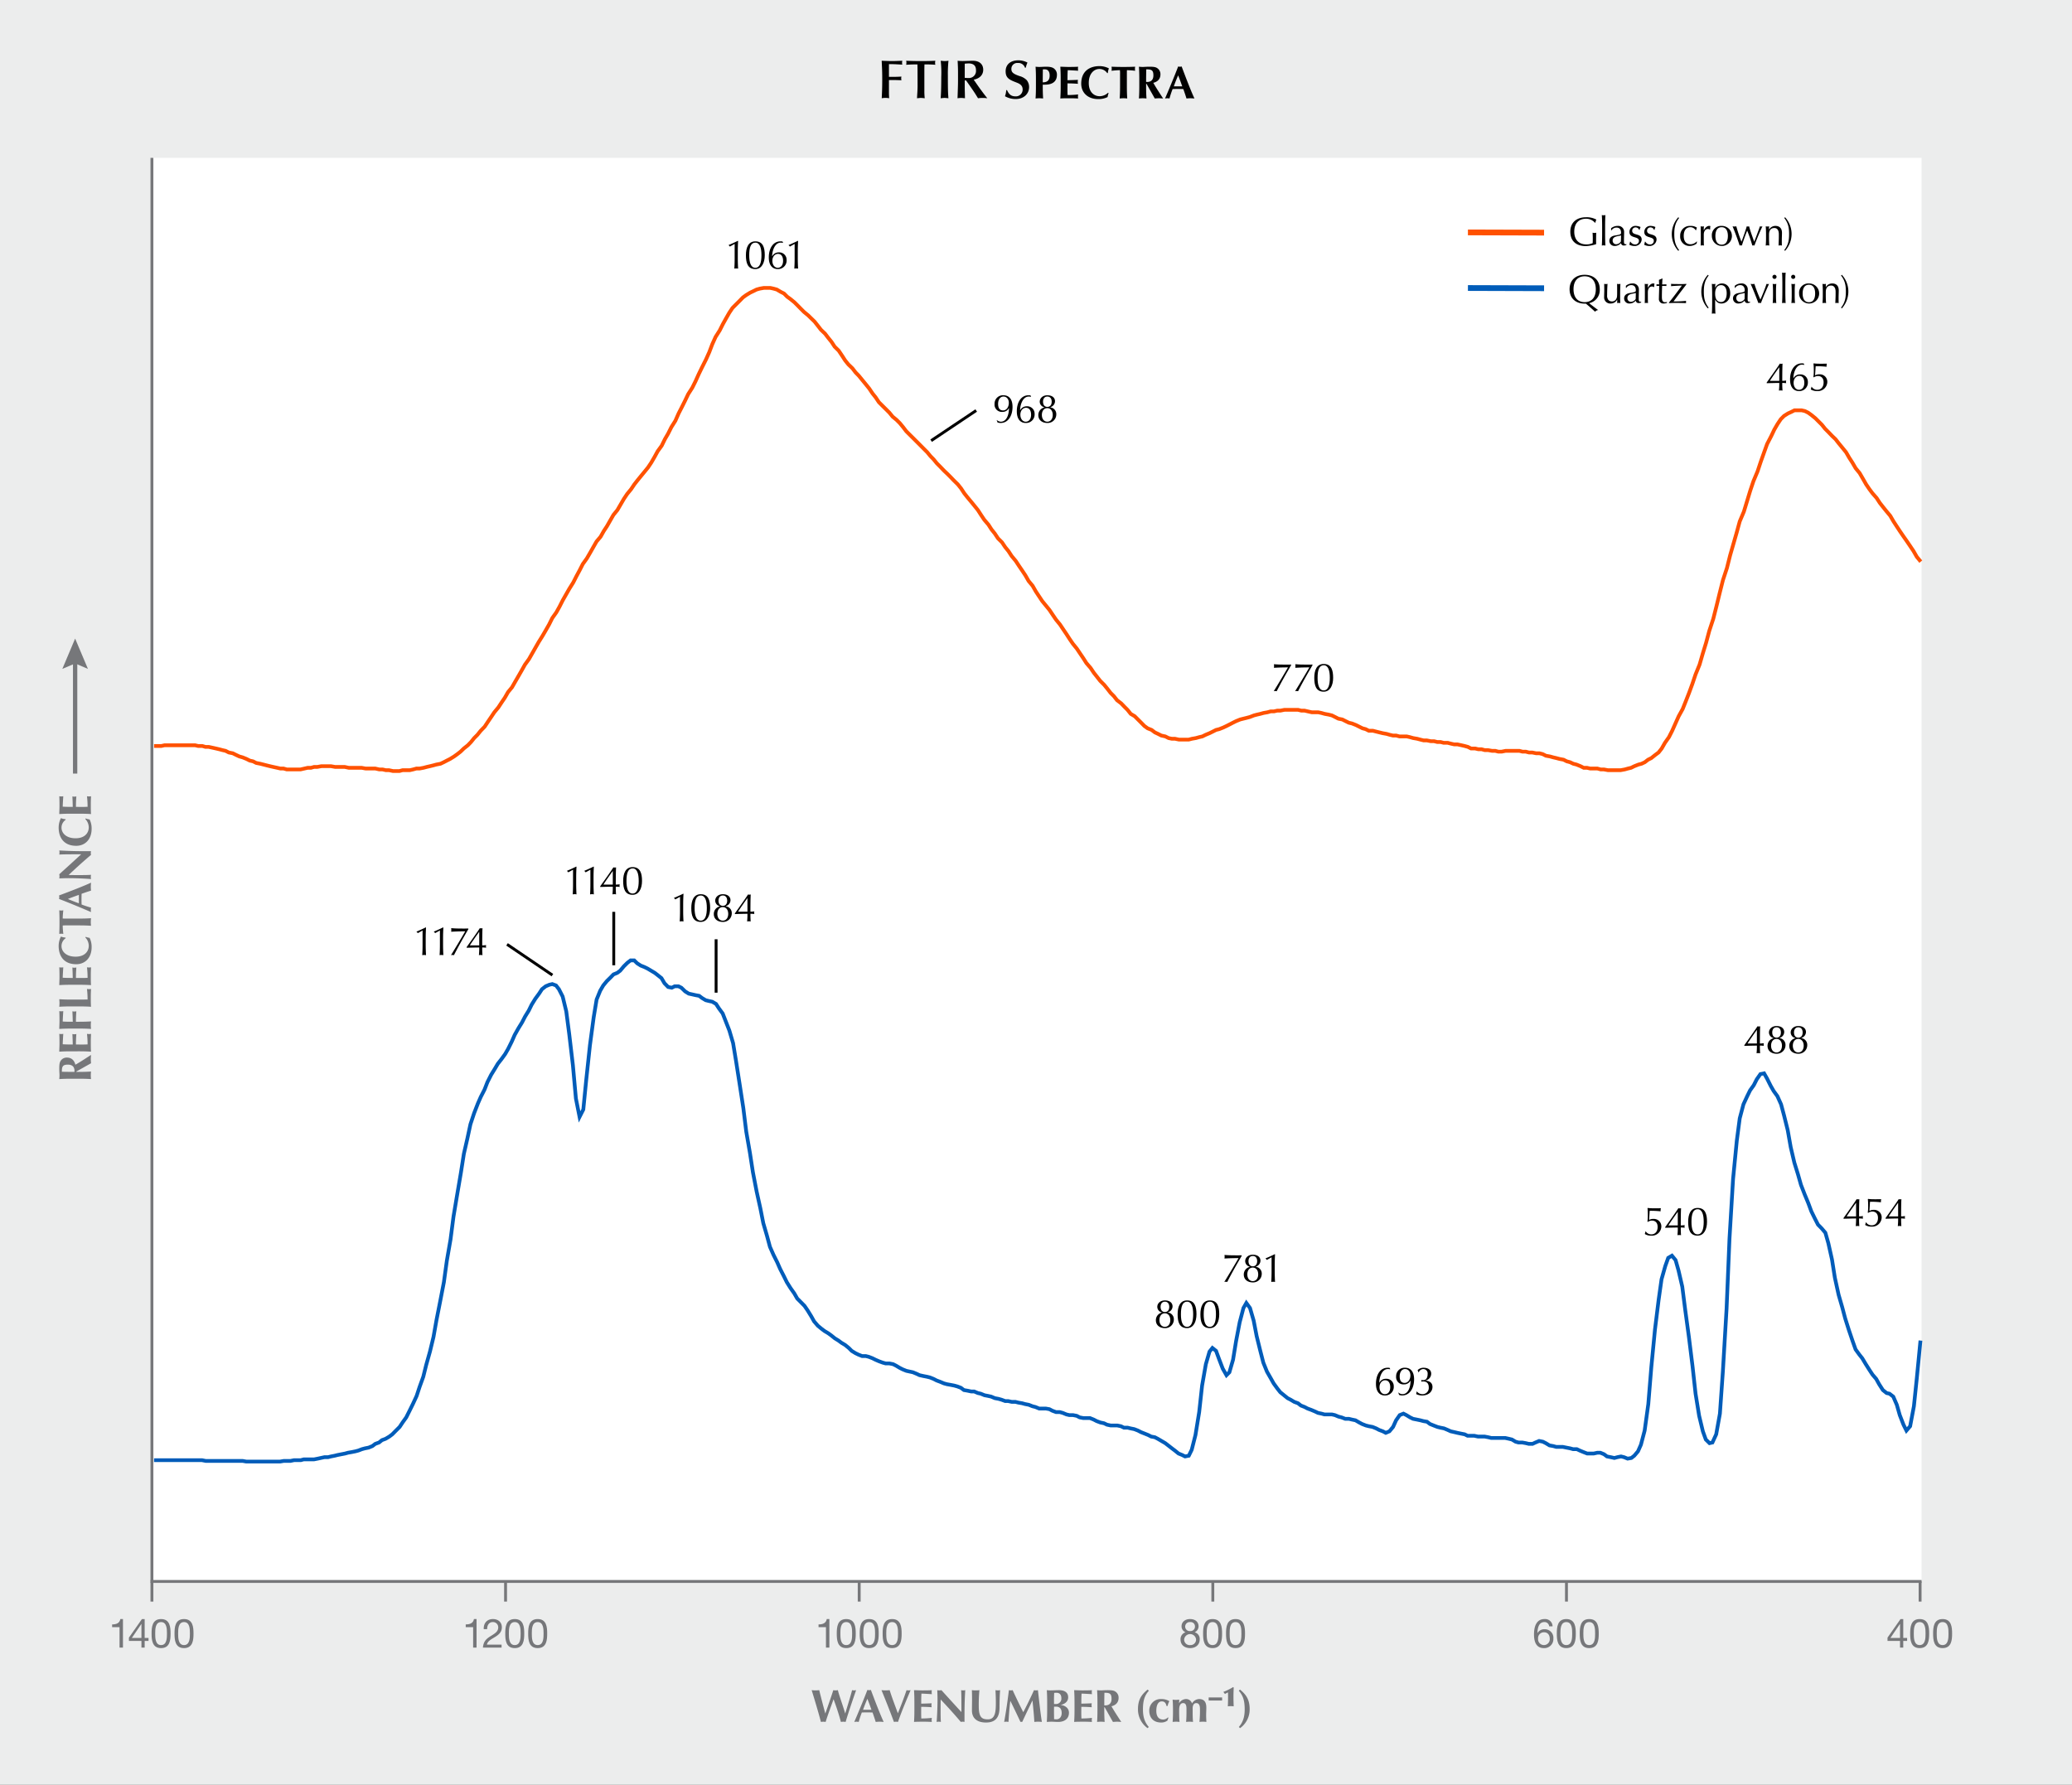 <svg xmlns="http://www.w3.org/2000/svg" width="960" height="827.049" viewBox="0 0 960 827.049"><rect x="0" y="0" width="960" height="827.049" fill="#333333" stroke="none"/><defs><style>.cls-1{fill:#eceded;}.cls-2{fill:#fff;}.cls-10,.cls-11,.cls-12,.cls-3,.cls-4,.cls-5,.cls-7,.cls-8{fill:none;}.cls-11,.cls-3{stroke:#005cb9;}.cls-10,.cls-11,.cls-3,.cls-4,.cls-5,.cls-8{stroke-miterlimit:10;}.cls-3,.cls-4{stroke-width:1.733px;}.cls-12,.cls-4{stroke:#ff5100;}.cls-10,.cls-5,.cls-7{stroke:#76777a;}.cls-5,.cls-7,.cls-8{stroke-width:1.333px;}.cls-6{fill:#76777a;}.cls-7{stroke-linejoin:bevel;}.cls-8{stroke:#000;}.cls-9{fill:#010101;}.cls-10{stroke-width:2px;}.cls-11,.cls-12{stroke-width:2.667px;}.cls-12{stroke-linejoin:round;}</style></defs><g id="Gray"><rect id="GNI_blue" data-name="GNI blue" class="cls-1" y="-0.007" width="960.008" height="827.055"/></g><g id="White"><rect class="cls-2" x="70.39" y="73.144" width="819.908" height="659.67"/></g><g id="Lines"><polyline class="cls-3" points="71.378 676.619 73.071 676.619 74.764 676.619 76.156 676.619 77.847 676.619 79.202 676.619 80.932 676.619 82.662 676.619 84.017 676.619 85.747 676.619 87.403 676.619 88.832 676.619 90.486 676.619 91.841 676.619 93.571 676.619 95.301 676.957 96.656 676.957 98.386 676.957 99.741 676.957 101.471 676.957 103.164 676.957 104.517 676.957 106.21 676.957 107.564 676.957 109.295 676.957 111.025 676.957 112.38 676.957 114.072 677.258 115.803 677.258 117.156 677.258 118.888 677.258 120.241 677.258 121.934 677.258 123.627 677.258 125.018 677.258 126.711 677.258 128.103 677.258 129.795 677.258 131.526 676.957 132.879 676.957 134.61 676.957 136.265 676.619 137.657 676.619 139.35 676.619 140.742 676.243 142.434 676.243 144.165 676.243 145.518 676.243 147.249 675.905 148.603 675.604 150.333 675.228 151.989 675.228 153.342 674.89 155.074 674.552 156.427 674.214 158.157 673.877 159.887 673.539 161.242 673.162 162.972 672.862 164.665 672.524 166.057 672.148 167.713 671.509 169.103 671.134 170.791 670.799 172.529 670.085 173.879 669.061 175.617 668.425 176.967 667.339 178.659 666.703 180.381 665.678 181.747 664.639 183.469 662.901 185.161 661.21 186.526 659.146 188.217 656.788 189.598 654.042 191.29 650.613 193.028 646.858 194.378 642.762 196.116 637.952 197.466 632.506 199.204 626.315 200.849 619.504 202.245 611.622 203.937 603.058 205.659 594.152 207.024 584.237 208.747 574.307 210.112 563.757 211.835 553.47 213.526 543.54 214.923 534.634 216.568 527.466 217.964 520.965 219.656 515.86 221.394 511.376 222.744 508.304 224.482 504.921 225.831 501.462 227.554 498.048 229.245 495.302 230.642 492.943 232.302 490.833 234.025 488.459 235.39 486.101 237.113 482.641 238.463 479.569 240.201 476.481 241.892 473.735 243.288 471.035 244.98 468.289 246.33 465.543 248.021 462.812 249.759 460.438 251.109 458.375 252.832 457.025 254.523 456.311 255.889 456.001 257.611 456.637 258.961 458.375 260.699 461.788 262.359 468.63 263.74 479.228 265.432 493.58 266.828 509.018 268.52 517.551 270.258 514.122 271.608 500.453 273.33 484.363 275.068 471.377 276.418 463.185 278.078 459.088 279.506 456.637 281.166 454.62 282.889 452.929 284.239 451.532 285.977 450.819 287.327 449.81 289.065 447.747 290.756 446.086 292.153 445.031 293.844 445.031 295.225 446.381 296.885 447.436 298.608 448.119 299.973 448.786 301.696 449.81 303.387 450.819 304.784 451.905 306.475 453.255 307.872 455.628 309.563 457.351 311.254 457.692 312.605 457.025 314.342 457.025 315.692 457.692 317.43 459.383 319.122 460.438 320.472 460.733 322.194 461.121 323.932 461.447 325.282 462.471 326.974 463.479 328.339 463.821 330.03 464.193 331.753 465.202 333.103 467.281 334.841 469.639 336.191 473.099 337.929 477.536 339.651 483.355 341.001 491.547 342.662 502.175 344.4 513.455 345.75 524.378 347.472 534.308 348.838 543.198 350.56 552.104 352.298 559.955 353.648 566.798 355.339 572.585 356.736 577.767 358.381 581.491 360.119 584.951 361.469 588.023 363.206 591.405 364.557 594.152 366.279 596.898 367.986 599.303 369.367 601.708 371.058 603.399 372.75 605.121 374.146 607.154 375.838 609.9 377.188 612.305 378.926 614.322 380.617 615.718 382.014 616.773 383.705 617.782 385.101 618.79 386.793 620.156 388.484 621.195 389.865 622.219 391.557 623.228 393.264 624.624 394.614 625.974 396.336 627.029 397.702 627.696 399.424 628.379 401.162 628.379 402.512 628.72 404.234 629.388 405.6 630.07 407.245 630.784 408.983 631.42 410.333 631.792 412.071 631.792 413.793 632.134 415.143 632.816 416.881 633.856 418.231 634.539 419.922 635.221 421.614 635.594 422.979 635.889 424.702 636.602 426.052 637.238 427.79 637.626 429.481 637.952 430.878 638.293 432.569 638.976 433.95 639.69 435.657 640.326 437.348 641.04 438.698 641.412 440.421 641.722 442.112 642.048 443.509 642.436 445.2 643.072 446.597 644.127 448.288 644.422 450.026 644.794 451.376 644.794 453.067 645.508 454.418 645.819 456.155 646.532 457.847 646.858 459.228 647.168 460.935 647.882 462.657 648.208 464.007 648.596 465.745 649.232 467.095 649.232 468.787 649.604 470.478 649.604 471.843 649.946 473.566 650.24 474.916 650.613 476.654 650.954 478.376 651.637 479.742 651.978 481.464 652.692 483.125 652.692 484.552 652.692 486.213 652.987 487.562 653.7 489.285 654.337 491.023 654.337 492.373 654.709 494.111 655.423 495.461 655.733 497.152 655.733 498.875 656.074 500.24 656.788 501.932 657.114 503.282 657.114 505.02 657.114 506.711 657.797 508.092 658.51 509.783 659.146 511.521 659.519 512.871 660.17 514.609 660.543 515.959 660.543 517.651 660.543 519.342 660.884 520.739 661.551 522.43 661.551 523.827 661.893 525.518 662.234 527.24 662.901 528.606 663.615 530.328 664.298 531.989 664.965 533.37 665.678 535.061 665.989 536.427 666.703 538.149 667.711 539.887 668.735 541.237 669.775 542.975 671.134 544.325 672.148 546.047 673.539 547.708 674.214 549.058 674.89 550.796 674.552 552.146 671.81 553.884 664.965 555.606 654.337 556.956 642.048 558.694 632.134 560.385 626.315 561.735 624.624 563.427 625.974 564.823 629.775 566.515 634.197 568.253 637.238 569.603 635.889 571.294 630.07 572.691 621.506 574.382 612.677 576.104 606.13 577.454 603.771 579.161 606.13 580.853 611.964 582.234 619.132 583.925 625.974 585.322 631.42 587.013 635.594 588.751 638.635 590.101 641.04 591.824 643.414 593.189 645.136 594.912 646.532 596.572 647.882 597.968 648.596 599.66 649.604 601.382 650.24 602.732 651.296 604.47 651.978 605.82 652.692 607.558 653.328 609.25 654.042 610.646 654.709 612.291 655.05 613.641 655.423 615.379 655.423 617.101 655.423 618.467 655.733 620.189 656.447 621.555 656.788 623.277 657.455 624.969 657.455 626.365 657.797 628.01 658.138 629.748 659.146 631.098 659.86 632.836 660.543 634.186 660.884 635.924 661.21 637.615 661.893 638.965 662.606 640.688 663.243 642.053 663.956 643.745 663.243 645.436 661.21 646.833 658.138 648.524 655.733 650.246 655.05 651.596 655.733 653.334 656.788 654.684 657.455 656.422 657.797 658.067 658.138 659.464 658.51 661.155 658.805 662.552 659.86 664.243 660.543 665.965 661.21 667.331 661.551 669.053 661.893 670.745 662.606 672.141 663.243 673.802 663.615 675.229 663.956 676.874 664.298 678.612 664.639 679.962 665.306 681.7 665.306 683.05 665.306 684.772 665.678 686.479 665.678 687.86 665.678 689.521 665.989 690.948 666.33 692.609 666.33 694.331 666.33 695.681 666.33 697.419 666.33 699.111 666.703 700.507 667.044 702.198 668.052 703.548 668.425 705.286 668.425 706.978 668.735 708.328 669.061 710.05 669.061 711.416 668.425 713.107 667.711 714.83 668.052 716.195 668.735 717.918 669.775 719.655 670.085 721.006 670.457 722.666 670.457 724.047 670.457 725.738 670.799 727.476 671.134 728.826 671.509 730.564 671.509 731.914 672.148 733.637 672.862 735.374 673.539 736.725 673.539 738.385 673.539 740.107 673.162 741.473 673.162 743.195 673.877 744.545 674.89 746.283 675.228 747.975 675.604 749.371 675.228 751.063 674.89 752.444 675.228 754.104 675.905 755.842 675.604 757.192 674.552 758.914 672.524 760.28 669.449 762.002 662.901 763.694 650.613 765.09 633.53 766.782 616.06 768.473 602.375 769.823 592.802 771.561 586.673 772.911 582.887 774.649 581.863 776.34 583.927 777.69 588.706 779.428 596.215 780.778 606.843 782.501 619.504 784.192 633.142 785.589 645.819 787.249 656.074 788.971 663.243 790.337 667.044 792.059 668.735 793.409 668.425 795.147 664.639 796.87 655.05 798.235 635.594 799.958 606.471 801.308 573.981 802.968 546.286 804.706 528.474 806.056 518.218 807.778 511.717 809.516 507.963 810.867 505.216 812.558 502.858 813.954 500.112 815.646 497.707 817.337 497.365 818.687 499.739 820.425 503.199 821.775 505.558 823.513 507.963 825.204 511.717 826.585 516.868 828.277 523.664 829.673 531.562 831.365 538.776 833.056 544.222 834.422 549.032 836.144 553.47 837.835 557.55 839.232 561.321 840.924 564.765 842.32 567.48 844.011 569.203 845.734 571.235 847.099 576.045 848.791 583.601 850.141 592.119 851.863 599.97 853.555 605.804 854.92 610.939 856.643 616.385 858.381 621.506 859.731 625.291 861.469 627.696 862.819 629.388 864.463 632.134 866.201 634.88 867.551 636.944 869.289 638.976 870.639 641.412 872.377 644.127 874.1 645.508 875.45 645.819 877.188 647.168 878.832 650.954 880.198 655.733 881.92 660.17 883.286 662.901 885.008 660.884 886.746 651.637 888.096 638.635 889.788 621.195"/><polyline class="cls-4" points="71.378 345.681 73.222 345.681 74.725 345.681 76.23 345.339 77.736 345.339 79.577 345.339 81.083 345.339 82.551 345.339 84.017 345.339 85.522 345.339 87.403 345.339 88.906 345.339 90.374 345.339 91.841 345.681 93.759 345.681 95.189 346.1 96.693 346.1 98.198 346.425 100.079 346.844 101.545 347.186 103.05 347.589 104.517 347.93 106.022 348.691 107.866 349.063 109.369 349.808 110.874 350.522 112.38 350.94 114.223 351.685 115.727 352.446 117.232 352.787 118.698 353.532 120.579 353.904 122.047 354.276 123.55 354.664 125.056 355.037 126.561 355.378 128.404 355.781 129.908 356.123 131.376 356.123 132.879 356.542 134.723 356.542 136.228 356.542 137.732 356.542 139.237 356.542 141.08 356.123 142.584 355.781 144.089 355.781 145.518 355.378 147.024 355.378 148.904 355.037 150.409 355.037 151.876 355.037 153.342 355.037 155.262 355.378 156.691 355.378 158.196 355.378 159.7 355.378 161.58 355.781 163.048 355.781 164.552 355.781 166.057 355.781 167.523 355.781 169.404 356.123 170.869 356.123 172.374 356.123 173.879 356.123 175.726 356.542 177.231 356.542 178.736 356.883 180.195 356.883 182.088 357.286 183.547 357.286 185.052 357.286 186.557 356.883 188.062 356.883 189.909 356.883 191.414 356.542 192.919 356.123 194.378 356.123 196.224 355.781 197.73 355.378 199.235 355.037 200.74 354.664 202.168 354.276 204.092 353.904 205.597 353.19 207.024 352.446 208.53 351.685 210.407 350.522 211.912 349.435 213.371 348.303 214.876 346.844 216.769 345.339 218.228 343.834 219.702 342.004 221.207 340.499 222.713 338.621 224.544 336.744 226.049 334.478 227.554 332.26 229.028 330.057 230.906 327.791 232.38 325.541 233.885 323.323 235.39 320.701 237.221 318.482 238.726 315.844 240.232 313.253 241.737 310.631 243.211 307.993 245.089 305.402 246.563 302.811 248.052 300.189 249.558 297.551 251.404 294.588 252.909 291.997 254.414 289.359 255.889 286.396 257.766 283.758 259.225 281.136 260.73 278.172 262.235 275.535 263.709 272.944 265.587 269.934 267.092 266.97 268.52 264.333 270.025 261.369 271.902 258.747 273.408 256.156 274.882 253.549 276.387 250.927 278.265 248.708 279.739 246.086 281.197 243.867 282.703 241.23 284.208 238.608 286.054 236.342 287.559 233.751 289.065 231.16 290.57 228.91 292.416 226.661 293.906 224.442 295.38 222.565 296.885 220.718 298.732 218.468 300.237 216.622 301.742 214.372 303.247 211.781 304.706 209.113 306.584 206.521 308.058 203.511 309.563 200.92 311.068 197.91 312.915 194.978 314.42 191.564 315.925 188.632 317.43 185.622 318.858 182.627 320.736 179.695 322.241 176.685 323.746 173.349 325.205 170.339 327.098 166.584 328.603 163.233 330.03 159.478 331.536 156.142 333.444 153.132 334.918 150.2 336.377 147.578 337.882 144.94 339.387 142.69 341.234 140.844 342.739 139.339 344.213 137.834 345.703 136.748 347.55 135.615 349.055 134.901 350.56 134.157 352.065 133.738 353.912 133.412 355.417 133.412 356.875 133.412 358.381 133.738 359.886 134.157 361.732 135.243 363.238 136.003 364.743 137.508 366.248 138.594 368.094 140.099 369.6 141.604 371.058 143.094 372.564 144.599 374.41 146.104 375.915 147.578 377.42 149.036 378.926 150.945 380.353 152.791 382.277 154.637 383.736 156.546 385.241 158.392 386.715 160.642 388.593 162.488 390.098 164.738 391.557 166.988 393.031 168.834 394.955 170.68 396.414 172.589 397.888 174.094 399.393 175.94 400.898 177.771 402.729 180.036 404.234 182.286 405.709 184.132 407.214 186.382 409.06 188.229 410.566 189.718 412.071 191.223 413.576 193.069 415.407 194.574 416.912 196.079 418.417 197.91 419.891 199.834 421.397 201.339 423.243 203.17 424.748 204.675 426.254 206.18 427.743 207.685 429.59 209.531 431.095 211.362 432.569 212.867 434.074 214.714 435.579 216.219 437.41 218.127 438.916 219.554 440.421 221.06 441.864 222.565 443.773 224.442 445.278 226.319 446.752 228.569 448.211 230.415 450.088 232.665 451.593 234.512 453.067 236.342 454.526 238.608 456.031 240.857 457.955 243.107 459.383 245.326 460.888 247.203 462.393 249.469 464.24 251.299 465.745 253.549 467.25 255.396 468.709 257.645 470.602 259.911 472.061 262.129 473.566 264.333 475.071 266.598 476.576 269.22 478.423 271.439 479.928 274.076 481.387 276.28 482.892 278.545 484.738 280.795 486.244 282.641 487.749 284.891 489.254 287.109 491.1 289.359 492.606 291.609 494.111 293.828 495.569 296.093 497.075 298.296 498.921 300.561 500.426 302.811 501.932 305.03 503.359 307.28 505.283 309.498 506.788 311.748 508.247 313.595 509.721 315.472 511.599 317.349 513.104 319.196 514.563 321.073 516.068 322.578 517.542 324.455 519.451 325.914 520.894 327.419 522.399 328.924 523.904 330.801 525.735 331.887 527.24 333.392 528.746 334.897 530.22 336.402 531.725 337.488 533.571 338.233 535.061 339.366 536.566 340.08 538.071 340.84 539.918 341.243 541.423 342.004 542.928 342.329 544.403 342.329 546.234 342.717 547.739 342.717 549.244 342.717 550.749 342.717 552.254 342.329 554.101 342.004 555.606 341.585 557.08 341.243 558.585 340.499 560.416 339.738 561.922 338.994 563.427 338.233 564.901 337.861 566.779 337.116 568.284 336.402 569.789 335.642 571.217 334.897 572.722 334.153 574.599 333.392 576.073 333.02 577.579 332.648 579.037 332.26 580.961 331.515 582.389 331.143 583.894 330.801 585.399 330.382 587.246 330.057 588.751 329.638 590.256 329.638 591.762 329.296 593.22 329.296 595.098 328.924 596.572 328.924 598.077 328.924 599.582 328.924 601.429 328.924 602.934 329.296 604.439 329.296 605.898 329.638 607.775 330.057 609.25 330.057 610.755 330.057 612.26 330.382 613.765 330.801 615.612 331.143 617.101 331.515 618.607 332.26 620.081 333.02 621.927 333.392 623.432 334.153 624.938 334.897 626.396 335.239 628.274 335.984 629.779 336.744 631.284 337.488 632.712 337.861 634.217 338.621 636.11 338.621 637.569 338.994 639.074 339.366 640.579 339.738 642.457 340.08 643.931 340.499 645.389 340.84 646.895 340.84 648.4 341.243 650.246 341.243 651.751 341.243 653.257 341.585 654.731 342.004 656.609 342.329 658.067 342.717 659.572 343.09 661.077 343.09 662.924 343.462 664.429 343.462 665.934 343.834 667.44 343.834 668.898 344.207 670.745 344.207 672.25 344.595 673.755 344.936 675.26 344.936 677.107 345.339 678.612 345.681 680.117 346.1 681.576 346.844 683.469 346.844 684.928 347.186 686.433 347.186 687.907 347.589 689.412 347.589 691.29 347.93 692.795 347.93 694.223 348.303 695.728 348.303 697.605 347.93 699.079 347.93 700.585 347.93 702.09 347.93 703.967 347.93 705.426 348.303 706.9 348.303 708.405 348.691 709.911 348.691 711.757 349.063 713.262 349.063 714.752 349.435 716.257 350.196 718.104 350.522 719.609 350.94 721.083 351.282 722.588 351.685 724.419 352.027 725.924 352.787 727.43 353.19 728.935 353.904 730.409 354.276 732.287 355.037 733.761 355.781 735.266 355.781 736.771 356.123 738.602 356.123 740.107 356.123 741.613 356.542 743.118 356.542 744.964 356.883 746.438 356.883 747.944 356.883 749.402 356.883 750.907 356.883 752.785 356.542 754.29 356.123 755.718 355.781 757.223 355.037 759.147 354.276 760.575 353.904 762.08 353.19 763.585 352.027 765.09 351.282 766.937 349.808 768.442 348.691 769.901 346.844 771.406 344.207 773.252 341.585 774.758 338.621 776.263 335.239 777.768 331.887 779.614 328.552 781.12 324.797 782.578 321.073 784.083 316.977 785.589 312.508 787.435 307.993 788.94 302.811 790.446 297.924 791.951 292.323 793.797 286.737 795.303 280.795 796.761 274.821 798.266 268.848 800.113 263.246 801.618 257.273 803.123 252.06 804.629 246.831 806.056 241.602 807.965 237.103 809.439 232.262 810.913 227.405 812.403 222.968 814.296 218.468 815.801 213.953 817.26 209.857 818.734 205.761 820.642 202.084 822.07 199.074 823.575 196.483 825.08 194.233 826.585 192.728 828.432 191.564 829.937 190.882 831.411 190.137 832.917 190.137 834.748 190.137 836.253 190.478 837.758 191.223 839.263 192.309 841.11 193.814 842.615 195.319 844.12 196.824 845.594 198.671 847.099 200.176 848.93 202.084 850.436 203.511 851.941 205.435 853.446 207.266 855.293 209.531 856.798 212.123 858.256 214.372 859.762 216.963 861.608 219.213 863.113 221.804 864.618 224.442 866.124 226.661 867.551 228.569 869.475 230.757 870.934 233.007 872.408 234.884 873.913 236.761 875.791 239.011 877.296 241.602 878.77 243.867 880.229 246.086 881.734 248.289 883.581 250.927 885.086 253.146 886.591 255.396 888.096 258.033 889.943 260.252"/></g><g id="Rules"><line class="cls-5" x1="70.39" y1="73.144" x2="70.39" y2="732.615"/><line class="cls-5" x1="890.298" y1="732.813" x2="69.721" y2="732.813"/></g><g id="Numbers"><path class="cls-6" d="M56.971,763.475H55.385v-9.481H51.951v-1.268c1.81,0,3.453-.485,3.807-2.483h1.213Z"/><path class="cls-6" d="M67.025,758.978h1.792v1.4H67.025v3.1H65.532v-3.1h-5.8v-1.53l6.028-8.6h1.269Zm-1.493,0V752.5H65.5l-4.405,6.476Z"/><path class="cls-6" d="M74.63,750.243c4.143,0,4.4,3.808,4.4,6.738,0,2.911-.261,6.718-4.4,6.718s-4.4-3.807-4.4-6.718C70.226,754.051,70.487,750.243,74.63,750.243Zm0,12.056c2.707,0,2.725-3.359,2.725-5.337,0-1.96-.018-5.318-2.725-5.318s-2.724,3.358-2.724,5.318C71.906,758.94,71.924,762.3,74.63,762.3Z"/><path class="cls-6" d="M85.259,750.243c4.143,0,4.4,3.808,4.4,6.738,0,2.911-.261,6.718-4.4,6.718s-4.4-3.807-4.4-6.718C80.855,754.051,81.116,750.243,85.259,750.243Zm0,12.056c2.706,0,2.725-3.359,2.725-5.337,0-1.96-.019-5.318-2.725-5.318s-2.724,3.358-2.724,5.318C82.535,758.94,82.553,762.3,85.259,762.3Z"/><line class="cls-7" x1="70.39" y1="732.813" x2="70.39" y2="742.147"/><path class="cls-6" d="M220.8,763.475h-1.586v-9.481h-3.434v-1.268c1.811,0,3.453-.485,3.808-2.483H220.8Z"/><path class="cls-6" d="M224.122,754.928c-.131-2.687,1.455-4.685,4.255-4.685,2.314,0,4.142,1.344,4.142,3.808,0,2.332-1.567,3.508-3.21,4.534-1.66,1.008-3.4,1.848-3.713,3.49h6.793v1.4h-8.641c.261-3.135,1.848-4.255,3.714-5.412,2.239-1.381,3.377-2.2,3.377-4.03a2.41,2.41,0,0,0-2.556-2.389c-1.847,0-2.631,1.7-2.575,3.284Z"/><path class="cls-6" d="M238.494,750.243c4.143,0,4.4,3.808,4.4,6.738,0,2.911-.261,6.718-4.4,6.718s-4.4-3.807-4.4-6.718C234.09,754.051,234.351,750.243,238.494,750.243Zm0,12.056c2.706,0,2.725-3.359,2.725-5.337,0-1.96-.019-5.318-2.725-5.318s-2.724,3.358-2.724,5.318C235.77,758.94,235.788,762.3,238.494,762.3Z"/><path class="cls-6" d="M249.123,750.243c4.142,0,4.4,3.808,4.4,6.738,0,2.911-.262,6.718-4.4,6.718s-4.405-3.807-4.405-6.718C244.718,754.051,244.98,750.243,249.123,750.243Zm0,12.056c2.706,0,2.724-3.359,2.724-5.337,0-1.96-.018-5.318-2.724-5.318S246.4,755,246.4,756.962C246.4,758.94,246.417,762.3,249.123,762.3Z"/><line class="cls-7" x1="234.236" y1="732.813" x2="234.236" y2="742.147"/><path class="cls-6" d="M384.269,763.475h-1.586v-9.481H379.25v-1.268c1.809,0,3.452-.485,3.806-2.483h1.213Z"/><path class="cls-6" d="M392.087,750.243c4.143,0,4.4,3.808,4.4,6.738,0,2.911-.261,6.718-4.4,6.718s-4.4-3.807-4.4-6.718C387.683,754.051,387.944,750.243,392.087,750.243Zm0,12.056c2.706,0,2.724-3.359,2.724-5.337,0-1.96-.018-5.318-2.724-5.318s-2.725,3.358-2.725,5.318C389.362,758.94,389.381,762.3,392.087,762.3Z"/><path class="cls-6" d="M402.715,750.243c4.144,0,4.405,3.808,4.405,6.738,0,2.911-.261,6.718-4.405,6.718s-4.4-3.807-4.4-6.718C398.312,754.051,398.573,750.243,402.715,750.243Zm0,12.056c2.707,0,2.725-3.359,2.725-5.337,0-1.96-.018-5.318-2.725-5.318s-2.724,3.358-2.724,5.318C399.991,758.94,400.01,762.3,402.715,762.3Z"/><path class="cls-6" d="M413.344,750.243c4.144,0,4.405,3.808,4.405,6.738,0,2.911-.261,6.718-4.405,6.718s-4.4-3.807-4.4-6.718C408.941,754.051,409.2,750.243,413.344,750.243Zm0,12.056c2.706,0,2.725-3.359,2.725-5.337,0-1.96-.019-5.318-2.725-5.318s-2.724,3.358-2.724,5.318C410.62,758.94,410.639,762.3,413.344,762.3Z"/><line class="cls-7" x1="398.082" y1="732.813" x2="398.082" y2="742.147"/><path class="cls-6" d="M551.315,750.243c2.893,0,4.012,1.7,4.012,3.378a3.065,3.065,0,0,1-1.828,2.744,3.171,3.171,0,0,1,2.35,3.3c0,2.557-1.94,4.031-4.385,4.031-2.538,0-4.5-1.325-4.5-4.031a3.338,3.338,0,0,1,2.315-3.3,2.99,2.99,0,0,1-1.848-2.744C547.433,751.438,549.281,750.243,551.315,750.243Zm.149,12.056a2.557,2.557,0,0,0,2.707-2.575,2.773,2.773,0,0,0-5.525.018A2.545,2.545,0,0,0,551.464,762.3Zm0-6.494a2.033,2.033,0,0,0,2.184-2.127,1.983,1.983,0,0,0-2.221-2.034,2.094,2.094,0,1,0,.037,4.161Z"/><path class="cls-6" d="M561.816,750.243c4.144,0,4.4,3.808,4.4,6.738,0,2.911-.26,6.718-4.4,6.718s-4.4-3.807-4.4-6.718C557.413,754.051,557.673,750.243,561.816,750.243Zm0,12.056c2.706,0,2.725-3.359,2.725-5.337,0-1.96-.019-5.318-2.725-5.318s-2.725,3.358-2.725,5.318C559.091,758.94,559.111,762.3,561.816,762.3Z"/><path class="cls-6" d="M572.445,750.243c4.144,0,4.4,3.808,4.4,6.738,0,2.911-.26,6.718-4.4,6.718s-4.4-3.807-4.4-6.718C568.042,754.051,568.3,750.243,572.445,750.243Zm0,12.056c2.706,0,2.725-3.359,2.725-5.337,0-1.96-.019-5.318-2.725-5.318s-2.725,3.358-2.725,5.318C569.72,758.94,569.74,762.3,572.445,762.3Z"/><line class="cls-7" x1="561.929" y1="732.813" x2="561.929" y2="742.147"/><path class="cls-6" d="M717.755,753.621a2.118,2.118,0,0,0-2.22-1.977c-2.706,0-3.135,2.985-3.21,5.019l.038.037a3.589,3.589,0,0,1,3.3-1.735,3.954,3.954,0,0,1,4.049,4.292,4.182,4.182,0,0,1-4.422,4.442c-3.919,0-4.554-3.583-4.554-6.364,0-3.638,1.1-7.092,4.871-7.092a3.432,3.432,0,0,1,3.732,3.378Zm-5.131,5.73a2.715,2.715,0,1,0,5.412.018c0-1.642-.859-3-2.669-3A2.711,2.711,0,0,0,712.624,759.351Z"/><path class="cls-6" d="M725.7,750.243c4.143,0,4.4,3.808,4.4,6.738,0,2.911-.261,6.718-4.4,6.718s-4.4-3.807-4.4-6.718C721.3,754.051,721.556,750.243,725.7,750.243Zm0,12.056c2.706,0,2.724-3.359,2.724-5.337,0-1.96-.018-5.318-2.724-5.318s-2.725,3.358-2.725,5.318C722.974,758.94,722.994,762.3,725.7,762.3Z"/><path class="cls-6" d="M736.328,750.243c4.143,0,4.4,3.808,4.4,6.738,0,2.911-.261,6.718-4.4,6.718s-4.4-3.807-4.4-6.718C731.924,754.051,732.185,750.243,736.328,750.243Zm0,12.056c2.706,0,2.724-3.359,2.724-5.337,0-1.96-.018-5.318-2.724-5.318S733.6,755,733.6,756.962C733.6,758.94,733.623,762.3,736.328,762.3Z"/><line class="cls-7" x1="725.775" y1="732.813" x2="725.775" y2="742.147"/><path class="cls-6" d="M881.817,758.978h1.791v1.4h-1.791v3.1h-1.493v-3.1h-5.8v-1.53l6.027-8.6h1.27Zm-1.493,0V752.5h-.037l-4.405,6.476Z"/><path class="cls-6" d="M889.422,750.243c4.144,0,4.4,3.808,4.4,6.738,0,2.911-.261,6.718-4.4,6.718s-4.4-3.807-4.4-6.718C885.019,754.051,885.28,750.243,889.422,750.243Zm0,12.056c2.707,0,2.725-3.359,2.725-5.337,0-1.96-.018-5.318-2.725-5.318S886.7,755,886.7,756.962C886.7,758.94,886.717,762.3,889.422,762.3Z"/><path class="cls-6" d="M900.051,750.243c4.144,0,4.4,3.808,4.4,6.738,0,2.911-.261,6.718-4.4,6.718s-4.4-3.807-4.4-6.718C895.648,754.051,895.909,750.243,900.051,750.243Zm0,12.056c2.706,0,2.725-3.359,2.725-5.337,0-1.96-.019-5.318-2.725-5.318s-2.724,3.358-2.724,5.318C897.327,758.94,897.346,762.3,900.051,762.3Z"/><line class="cls-7" x1="889.622" y1="732.813" x2="889.622" y2="742.147"/><path d="M340.38,113.032l-2.22,1.231a1.724,1.724,0,0,0-.561-.6v-.13c1.419-.579,2.968-1.288,4.255-1.941l.131.093c-.094,1.624-.149,3.247-.149,4.871v3.117c0,1.605.055,3.209.149,4.8a4.182,4.182,0,0,0-1.754,0c.111-1.605.149-3.19.149-4.8Z"/><path d="M349.964,111.838c3.583,0,4.367,2.911,4.367,6.419,0,3.4-1.344,6.42-4.367,6.42-3.584,0-4.367-2.912-4.367-6.42S346.716,111.838,349.964,111.838Zm0,12.241c2.127,0,2.836-2.519,2.836-5.822s-.709-5.822-2.836-5.822-2.836,2.3-2.836,5.822C347.128,121.56,347.837,124.079,349.964,124.079Z"/><path d="M362.815,112.491l-.094.075a3.358,3.358,0,0,0-.97-.131c-2.893,0-4.012,4.049-4.012,6.326h.037a3.324,3.324,0,0,1,3-1.81,3.412,3.412,0,0,1,3.676,3.508,3.948,3.948,0,0,1-4.143,4.218c-2.146,0-4.105-1.456-4.105-5.375-.019-4.143,1.959-7.539,5.542-7.464a3.781,3.781,0,0,1,.784.056Zm-2.37,5.15c-1.456,0-2.594,1.326-2.594,3.21,0,1.9,1.064,3.228,2.482,3.228,1.567,0,2.482-1.324,2.482-3.228C362.815,118.967,362.049,117.641,360.445,117.641Z"/><path d="M368.173,113.032l-2.22,1.231a1.724,1.724,0,0,0-.561-.6v-.13c1.419-.579,2.968-1.288,4.255-1.941l.131.093c-.094,1.624-.149,3.247-.149,4.871v3.117c0,1.605.055,3.209.149,4.8a4.182,4.182,0,0,0-1.754,0c.111-1.605.149-3.19.149-4.8Z"/><path d="M461.865,194.637a2.783,2.783,0,0,0,1.847.765c2.687,0,3.77-3.3,3.77-6.289h-.038a3.266,3.266,0,0,1-3.022,1.753,3.381,3.381,0,0,1-3.622-3.713,3.892,3.892,0,0,1,4.144-3.994c2.221,0,4.18,1.456,4.18,5.375,0,4.143-2.035,7.464-5.5,7.464a4.26,4.26,0,0,1-1.475-.261,4.555,4.555,0,0,0-.373-1.045Zm3.06-10.88c-1.456,0-2.482,1.325-2.482,3.4,0,2.128.877,3.023,2.3,3.023,1.717,0,2.669-1.717,2.669-3.508C467.407,184.951,466.418,183.757,464.925,183.757Z"/><path d="M477.72,183.813l-.093.074a3.41,3.41,0,0,0-.971-.13c-2.893,0-4.012,4.049-4.012,6.326h.037a3.326,3.326,0,0,1,3-1.81,3.412,3.412,0,0,1,3.676,3.508A3.947,3.947,0,0,1,475.219,196c-2.146,0-4.105-1.455-4.105-5.374-.019-4.143,1.959-7.539,5.542-7.465a3.763,3.763,0,0,1,.784.057Zm-2.37,5.15c-1.456,0-2.594,1.325-2.594,3.21,0,1.9,1.064,3.229,2.482,3.229,1.567,0,2.482-1.326,2.482-3.229C477.72,190.288,476.955,188.963,475.35,188.963Z"/><path d="M483.785,188.832v-.13a2.68,2.68,0,0,1-2.053-2.575c0-1.568,1.381-2.968,3.508-2.968,2.464,0,3.564,1.326,3.564,2.744a2.879,2.879,0,0,1-2.09,2.743v.131a3.117,3.117,0,0,1,2.688,3.153A3.984,3.984,0,0,1,485.24,196c-2.351,0-4.161-1.324-4.161-3.638A3.571,3.571,0,0,1,483.785,188.832Zm1.455.3c-1.549,0-2.519,1.306-2.519,3.135s.97,3.136,2.519,3.136,2.519-1.307,2.519-3.136S486.789,189.131,485.24,189.131Zm.019-5.374c-1.4,0-2,1.1-2,2.388s.6,2.389,2,2.389c1.418,0,2.015-1.1,2.015-2.389S486.677,183.757,485.259,183.757Z"/><path d="M195.782,431.172l-2.221,1.232a1.721,1.721,0,0,0-.559-.6v-.13c1.418-.579,2.966-1.288,4.254-1.941l.131.093c-.093,1.624-.15,3.247-.15,4.871v3.117c0,1.605.057,3.21.15,4.8a4.143,4.143,0,0,0-1.755,0c.113-1.605.15-3.191.15-4.8Z"/><path d="M203.82,431.172,201.6,432.4a1.721,1.721,0,0,0-.559-.6v-.13c1.418-.579,2.966-1.288,4.254-1.941l.131.093c-.093,1.624-.149,3.247-.149,4.871v3.117c0,1.605.056,3.21.149,4.8a4.138,4.138,0,0,0-1.754,0c.112-1.605.149-3.191.149-4.8Z"/><path d="M217,430.556c-2.221,3.789-4.647,8.043-6.681,12.056a2.675,2.675,0,0,0-.709-.094,2.729,2.729,0,0,0-.672.094c2.333-3.751,5.3-8.752,6.607-11.048-1.12,0-3.36,0-6.513.187a6.438,6.438,0,0,0,.074-.84,6.153,6.153,0,0,0-.074-.821c1.007.074,1.828.13,2.519.149.765.019,2.5.038,3.527.038.765,0,1.287-.019,1.922-.019Z"/><path d="M216.218,438.842c2.2-3.079,4.908-6.886,6.1-8.752a2.488,2.488,0,0,0,.635.093,2.1,2.1,0,0,0,.6-.093c-.112,2.165-.131,5.337-.131,7.987a11.517,11.517,0,0,0,1.829-.149,2.062,2.062,0,0,0,0,1.231,12.174,12.174,0,0,0-1.829-.112v.784c0,.971.075,2.109.112,2.781a3.632,3.632,0,0,0-1.642,0c.056-.709.149-1.848.149-2.781v-.784c-1.119,0-4.777.093-5.822.131Zm5.822-7.036H222c-1.045,1.456-3.453,4.852-4.311,6.271h4.348Z"/><path d="M265.5,403l-2.221,1.232a1.7,1.7,0,0,0-.561-.6V403.5c1.419-.578,2.968-1.287,4.255-1.941l.131.094c-.094,1.623-.149,3.247-.149,4.87v3.117c0,1.605.055,3.21.149,4.8a4.182,4.182,0,0,0-1.754,0c.111-1.6.15-3.191.15-4.8Z"/><path d="M273.542,403l-2.221,1.232a1.7,1.7,0,0,0-.561-.6V403.5c1.419-.578,2.968-1.287,4.255-1.941l.131.094c-.094,1.623-.149,3.247-.149,4.87v3.117c0,1.605.055,3.21.149,4.8a4.182,4.182,0,0,0-1.754,0c.112-1.6.15-3.191.15-4.8Z"/><path d="M278.1,410.668c2.2-3.079,4.909-6.886,6.1-8.752a2.488,2.488,0,0,0,.635.093,2.092,2.092,0,0,0,.6-.093c-.111,2.165-.13,5.337-.13,7.987a11.507,11.507,0,0,0,1.829-.149,2.087,2.087,0,0,0,0,1.232,12.014,12.014,0,0,0-1.829-.113v.785c0,.97.075,2.108.112,2.78a3.67,3.67,0,0,0-1.642,0c.056-.709.149-1.848.149-2.78v-.785c-1.12,0-4.778.094-5.823.131Zm5.823-7.035h-.038c-1.044,1.455-3.452,4.852-4.31,6.27h4.348Z"/><path d="M293.092,401.8c3.583,0,4.368,2.911,4.368,6.419,0,3.4-1.344,6.42-4.368,6.42-3.583,0-4.366-2.911-4.366-6.42S289.845,401.8,293.092,401.8Zm0,12.242c2.128,0,2.837-2.519,2.837-5.823s-.709-5.822-2.837-5.822-2.836,2.3-2.836,5.822C290.256,411.527,290.965,414.046,293.092,414.046Z"/><path d="M315.073,415.555l-2.221,1.232a1.7,1.7,0,0,0-.56-.6v-.131c1.419-.578,2.967-1.287,4.255-1.941l.13.094c-.093,1.623-.149,3.247-.149,4.87V422.2c0,1.6.056,3.209.149,4.8a4.182,4.182,0,0,0-1.754,0c.112-1.605.15-3.191.15-4.8Z"/><path d="M324.656,414.361c3.583,0,4.367,2.911,4.367,6.42,0,3.4-1.344,6.419-4.367,6.419-3.583,0-4.366-2.911-4.366-6.419S321.409,414.361,324.656,414.361Zm0,12.242c2.128,0,2.837-2.519,2.837-5.822s-.709-5.823-2.837-5.823-2.836,2.3-2.836,5.823C321.82,424.084,322.529,426.6,324.656,426.6Z"/><path d="M333.429,420.034v-.13a2.682,2.682,0,0,1-2.052-2.576c0-1.567,1.38-2.967,3.507-2.967,2.464,0,3.565,1.325,3.565,2.743a2.879,2.879,0,0,1-2.09,2.743v.131a3.119,3.119,0,0,1,2.688,3.154,3.986,3.986,0,0,1-4.163,4.068c-2.35,0-4.161-1.325-4.161-3.639A3.57,3.57,0,0,1,333.429,420.034Zm1.455.3c-1.548,0-2.518,1.306-2.518,3.135s.97,3.135,2.518,3.135,2.52-1.306,2.52-3.135S336.433,420.333,334.884,420.333Zm.02-5.375c-1.4,0-2,1.1-2,2.389s.6,2.389,2,2.389c1.418,0,2.015-1.1,2.015-2.389S336.322,414.958,334.9,414.958Z"/><path d="M340.486,423.225c2.2-3.079,4.908-6.886,6.1-8.752a2.48,2.48,0,0,0,.634.093,2.1,2.1,0,0,0,.6-.093c-.111,2.165-.13,5.337-.13,7.987a11.376,11.376,0,0,0,1.828-.149,2.087,2.087,0,0,0,0,1.232,12,12,0,0,0-1.828-.113v.784c0,.971.074,2.109.111,2.781a3.666,3.666,0,0,0-1.641,0c.055-.709.148-1.848.148-2.781v-.784c-1.119,0-4.777.094-5.822.131Zm5.822-7.035h-.037c-1.045,1.456-3.452,4.852-4.31,6.27h4.347Z"/><path d="M598.2,308.25c-2.221,3.788-4.647,8.043-6.681,12.055a2.713,2.713,0,0,0-.709-.093,2.789,2.789,0,0,0-.672.093c2.333-3.751,5.3-8.752,6.607-11.047-1.12,0-3.36,0-6.513.187a6.453,6.453,0,0,0,.074-.84,6.183,6.183,0,0,0-.074-.822c1.008.075,1.828.131,2.52.15.764.018,2.5.037,3.526.037.766,0,1.288-.019,1.922-.019Z"/><path d="M608.1,308.25c-2.22,3.788-4.646,8.043-6.68,12.055a2.719,2.719,0,0,0-.709-.093,2.776,2.776,0,0,0-.672.093c2.333-3.751,5.3-8.752,6.606-11.047-1.12,0-3.359,0-6.513.187a6.285,6.285,0,0,0,.075-.84,6.023,6.023,0,0,0-.075-.822c1.008.075,1.829.131,2.52.15.765.018,2.5.037,3.526.037.766,0,1.288-.019,1.922-.019Z"/><path d="M613.3,307.672c3.583,0,4.368,2.911,4.368,6.419,0,3.4-1.344,6.42-4.368,6.42-3.583,0-4.366-2.912-4.366-6.42S610.05,307.672,613.3,307.672Zm0,12.241c2.128,0,2.837-2.519,2.837-5.822s-.709-5.822-2.837-5.822-2.835,2.3-2.835,5.822C610.462,317.394,611.171,319.913,613.3,319.913Z"/><path d="M538.249,608.258v-.131a2.679,2.679,0,0,1-2.053-2.575c0-1.567,1.381-2.968,3.508-2.968,2.464,0,3.564,1.325,3.564,2.744a2.881,2.881,0,0,1-2.09,2.744v.129a3.119,3.119,0,0,1,2.688,3.155,3.985,3.985,0,0,1-4.162,4.068c-2.351,0-4.161-1.325-4.161-3.64A3.569,3.569,0,0,1,538.249,608.258Zm1.455.3c-1.549,0-2.519,1.306-2.519,3.135s.97,3.134,2.519,3.134,2.519-1.305,2.519-3.134S541.253,608.557,539.7,608.557Zm.019-5.375c-1.4,0-2,1.1-2,2.389s.6,2.388,2,2.388c1.418,0,2.015-1.1,2.015-2.388S541.141,603.182,539.723,603.182Z"/><path d="M549.982,602.584c3.583,0,4.367,2.912,4.367,6.42,0,3.4-1.344,6.42-4.367,6.42-3.583,0-4.366-2.911-4.366-6.42S546.735,602.584,549.982,602.584Zm0,12.242c2.128,0,2.837-2.519,2.837-5.822s-.709-5.822-2.837-5.822-2.836,2.295-2.836,5.822C547.146,612.307,547.855,614.826,549.982,614.826Z"/><path d="M560.538,602.584c3.583,0,4.367,2.912,4.367,6.42,0,3.4-1.344,6.42-4.367,6.42-3.583,0-4.366-2.911-4.366-6.42S557.291,602.584,560.538,602.584Zm0,12.242c2.128,0,2.837-2.519,2.837-5.822s-.709-5.822-2.837-5.822S557.7,605.477,557.7,609C557.7,612.307,558.411,614.826,560.538,614.826Z"/><path d="M575.291,581.983c-2.221,3.788-4.647,8.043-6.681,12.055a2.719,2.719,0,0,0-.709-.093,2.783,2.783,0,0,0-.672.093c2.333-3.751,5.3-8.753,6.607-11.047-1.121,0-3.36,0-6.513.186a6.453,6.453,0,0,0,.074-.84,6.153,6.153,0,0,0-.074-.821c1.008.075,1.828.131,2.519.149.765.019,2.5.037,3.527.037.765,0,1.288-.018,1.922-.018Z"/><path d="M578.978,587.077v-.13a2.683,2.683,0,0,1-2.053-2.576c0-1.567,1.381-2.966,3.508-2.966,2.464,0,3.565,1.324,3.565,2.743a2.882,2.882,0,0,1-2.09,2.743v.13a3.118,3.118,0,0,1,2.687,3.154,3.985,3.985,0,0,1-4.162,4.068c-2.35,0-4.161-1.325-4.161-3.639A3.57,3.57,0,0,1,578.978,587.077Zm1.455.3c-1.549,0-2.518,1.307-2.518,3.136s.969,3.135,2.518,3.135,2.52-1.306,2.52-3.135S581.982,587.375,580.433,587.375Zm.02-5.374c-1.4,0-2,1.1-2,2.389s.6,2.389,2,2.389c1.418,0,2.014-1.1,2.014-2.389S581.871,582,580.453,582Z"/><path d="M589.149,582.6l-2.221,1.232a1.7,1.7,0,0,0-.56-.6V583.1c1.419-.578,2.968-1.287,4.255-1.941l.131.094c-.094,1.623-.15,3.247-.15,4.87v3.116c0,1.606.056,3.21.15,4.8a4.182,4.182,0,0,0-1.754,0c.111-1.605.149-3.191.149-4.8Z"/><path d="M644.122,634.441l-.094.075a3.37,3.37,0,0,0-.971-.131c-2.892,0-4.011,4.05-4.011,6.326h.037a3.324,3.324,0,0,1,3-1.81,3.412,3.412,0,0,1,3.675,3.508,3.947,3.947,0,0,1-4.142,4.218c-2.147,0-4.106-1.456-4.106-5.375-.018-4.142,1.959-7.539,5.542-7.465a3.835,3.835,0,0,1,.784.057Zm-2.37,5.151c-1.456,0-2.594,1.324-2.594,3.209,0,1.9,1.063,3.229,2.481,3.229,1.568,0,2.483-1.326,2.483-3.229C644.122,640.916,643.356,639.592,641.752,639.592Z"/><path d="M647.922,645.265a2.787,2.787,0,0,0,1.847.765c2.688,0,3.771-3.3,3.771-6.289H653.5a3.269,3.269,0,0,1-3.023,1.754,3.38,3.38,0,0,1-3.621-3.713,3.893,3.893,0,0,1,4.144-4c2.22,0,4.179,1.456,4.179,5.375,0,4.143-2.034,7.465-5.5,7.465a4.258,4.258,0,0,1-1.474-.261,4.585,4.585,0,0,0-.373-1.045Zm3.061-10.88c-1.456,0-2.482,1.325-2.482,3.4,0,2.126.877,3.023,2.3,3.023,1.717,0,2.668-1.717,2.668-3.509C653.464,635.579,652.475,634.385,650.983,634.385Z"/><path d="M656.811,634.908a3.722,3.722,0,0,1,2.725-1.121c1.959,0,3.563.86,3.563,2.782a3.242,3.242,0,0,1-2.518,3.1v.113c1.25.074,3.116.671,3.116,2.892,0,2.258-1.9,3.956-4.759,3.956a6.2,6.2,0,0,1-2.817-.653,4.06,4.06,0,0,0,.223-1.12l.113-.074a3.4,3.4,0,0,0,2.518,1.25,2.891,2.891,0,0,0,3-3.117c0-2.052-1.082-2.78-2.631-2.78a3.873,3.873,0,0,0-.84.111,2.7,2.7,0,0,0,.038-.391,2.737,2.737,0,0,0-.038-.392,5.9,5.9,0,0,0,.84.074c1.754,0,2.109-1.623,2.109-2.855a2.03,2.03,0,0,0-2-2.295,2.274,2.274,0,0,0-2.09,1.493l-.131.037Z"/><path d="M764.061,565.3a3.843,3.843,0,0,1,2.091-.485,3.453,3.453,0,0,1,3.583,3.509,4.355,4.355,0,0,1-4.647,4.254,5.383,5.383,0,0,1-2.986-.747v-.148a4.83,4.83,0,0,0,.279-1.083h.131a3,3,0,0,0,2.651,1.381c1.473,0,2.854-1.1,2.854-3.452,0-2.109-1.268-2.93-2.612-2.93a3.354,3.354,0,0,0-1.922.615l-.2-.13a19.232,19.232,0,0,0,.186-3.154,26.18,26.18,0,0,0-.149-3.079l.168-.111a9.79,9.79,0,0,0,1.045.111c.541.037,1.269.056,2.276.056,1.158,0,2.165-.019,2.614-.038l.092.076a3.868,3.868,0,0,0-.13,1.045,1.585,1.585,0,0,0,.019.317,41.345,41.345,0,0,0-5.076-.243Z"/><path d="M771.532,568.6c2.2-3.079,4.908-6.886,6.1-8.752a2.49,2.49,0,0,0,.635.094,2.105,2.105,0,0,0,.6-.094c-.111,2.165-.13,5.337-.13,7.987a11.376,11.376,0,0,0,1.828-.149,2.083,2.083,0,0,0,0,1.231,12.169,12.169,0,0,0-1.828-.111v.783c0,.971.074,2.11.111,2.781a3.666,3.666,0,0,0-1.641,0c.055-.71.148-1.847.148-2.781v-.783c-1.119,0-4.777.093-5.822.13Zm5.822-7.035h-.037c-1.045,1.456-3.452,4.852-4.311,6.27h4.348Z"/><path d="M786.528,559.737c3.583,0,4.367,2.911,4.367,6.419,0,3.4-1.344,6.419-4.367,6.419-3.583,0-4.366-2.911-4.366-6.419S783.281,559.737,786.528,559.737Zm0,12.241c2.128,0,2.837-2.52,2.837-5.822s-.709-5.823-2.837-5.823-2.836,2.3-2.836,5.823C783.692,569.458,784.4,571.978,786.528,571.978Z"/><path d="M808.187,484.306c2.2-3.079,4.908-6.886,6.1-8.752a2.48,2.48,0,0,0,.634.093,2.094,2.094,0,0,0,.6-.093c-.111,2.165-.13,5.337-.13,7.987a11.349,11.349,0,0,0,1.828-.15,2.108,2.108,0,0,0,0,1.232,12.141,12.141,0,0,0-1.828-.112v.784c0,.97.074,2.109.112,2.78a3.67,3.67,0,0,0-1.642,0c.056-.709.148-1.847.148-2.78v-.784c-1.119,0-4.777.093-5.822.131Zm5.822-7.036h-.037c-1.045,1.456-3.452,4.852-4.31,6.271h4.347Z"/><path d="M821.641,481.115v-.131a2.68,2.68,0,0,1-2.052-2.575c0-1.568,1.38-2.967,3.507-2.967,2.464,0,3.565,1.325,3.565,2.743a2.88,2.88,0,0,1-2.09,2.743v.131a3.117,3.117,0,0,1,2.687,3.154,3.985,3.985,0,0,1-4.162,4.068c-2.35,0-4.161-1.325-4.161-3.639A3.569,3.569,0,0,1,821.641,481.115Zm1.455.3c-1.549,0-2.518,1.307-2.518,3.136s.969,3.135,2.518,3.135,2.52-1.307,2.52-3.135S824.645,481.413,823.1,481.413Zm.02-5.374c-1.4,0-2,1.1-2,2.389s.6,2.388,2,2.388c1.418,0,2.014-1.1,2.014-2.388S824.534,476.039,823.116,476.039Z"/><path d="M831.718,481.115v-.131a2.68,2.68,0,0,1-2.052-2.575c0-1.568,1.381-2.967,3.507-2.967,2.464,0,3.565,1.325,3.565,2.743a2.88,2.88,0,0,1-2.09,2.743v.131a3.118,3.118,0,0,1,2.688,3.154,3.986,3.986,0,0,1-4.163,4.068c-2.35,0-4.161-1.325-4.161-3.639A3.57,3.57,0,0,1,831.718,481.115Zm1.455.3c-1.548,0-2.518,1.307-2.518,3.136s.97,3.135,2.518,3.135,2.52-1.307,2.52-3.135S834.722,481.413,833.173,481.413Zm.02-5.374c-1.4,0-2,1.1-2,2.389s.6,2.388,2,2.388c1.418,0,2.015-1.1,2.015-2.388S834.611,476.039,833.193,476.039Z"/><path d="M854.136,564.412c2.2-3.079,4.909-6.885,6.1-8.752a2.49,2.49,0,0,0,.635.094,2.093,2.093,0,0,0,.6-.094c-.111,2.165-.13,5.337-.13,7.988a11.259,11.259,0,0,0,1.829-.15,2.087,2.087,0,0,0,0,1.232,12.165,12.165,0,0,0-1.829-.112v.784c0,.97.075,2.109.112,2.781a3.632,3.632,0,0,0-1.642,0c.056-.71.149-1.848.149-2.781v-.784c-1.12,0-4.778.093-5.823.13Zm5.823-7.035h-.037c-1.045,1.456-3.453,4.853-4.311,6.271h4.348Z"/><path d="M866.15,561.11a3.842,3.842,0,0,1,2.091-.486,3.454,3.454,0,0,1,3.583,3.509,4.355,4.355,0,0,1-4.648,4.255,5.383,5.383,0,0,1-2.985-.747v-.149a4.83,4.83,0,0,0,.279-1.083h.131a3,3,0,0,0,2.651,1.381c1.473,0,2.854-1.1,2.854-3.452,0-2.108-1.268-2.93-2.612-2.93a3.342,3.342,0,0,0-1.922.616l-.205-.13a19.245,19.245,0,0,0,.186-3.154,26.187,26.187,0,0,0-.149-3.08l.168-.111a9.757,9.757,0,0,0,1.045.111c.541.038,1.268.056,2.276.056,1.157,0,2.165-.018,2.613-.037l.093.075a3.838,3.838,0,0,0-.131,1.045,1.5,1.5,0,0,0,.02.317,41.345,41.345,0,0,0-5.076-.243Z"/><path d="M873.621,564.412c2.2-3.079,4.908-6.885,6.1-8.752a2.49,2.49,0,0,0,.635.094,2.105,2.105,0,0,0,.6-.094c-.112,2.165-.13,5.337-.13,7.988a11.245,11.245,0,0,0,1.828-.15,2.087,2.087,0,0,0,0,1.232,12.15,12.15,0,0,0-1.828-.112v.784c0,.97.074,2.109.111,2.781a3.628,3.628,0,0,0-1.641,0c.055-.71.148-1.848.148-2.781v-.784c-1.119,0-4.777.093-5.822.13Zm5.822-7.035h-.037c-1.045,1.456-3.452,4.853-4.311,6.271h4.348Z"/><path d="M818.552,177.241c2.2-3.079,4.909-6.886,6.1-8.752a2.488,2.488,0,0,0,.635.093,2.092,2.092,0,0,0,.6-.093c-.111,2.165-.13,5.337-.13,7.987a11.373,11.373,0,0,0,1.829-.15,2.087,2.087,0,0,0,0,1.232,12.165,12.165,0,0,0-1.829-.112v.784c0,.97.075,2.109.112,2.781a3.632,3.632,0,0,0-1.642,0c.056-.709.149-1.848.149-2.781v-.784c-1.12,0-4.778.093-5.823.131Zm5.823-7.036h-.037c-1.045,1.456-3.453,4.852-4.311,6.271h4.348Z"/><path d="M835.982,169.03l-.094.075a3.358,3.358,0,0,0-.97-.131c-2.893,0-4.012,4.049-4.012,6.326h.037a3.324,3.324,0,0,1,3-1.81A3.412,3.412,0,0,1,837.624,177a3.948,3.948,0,0,1-4.143,4.218c-2.146,0-4.105-1.456-4.105-5.375-.019-4.142,1.959-7.539,5.542-7.464a3.781,3.781,0,0,1,.784.056Zm-2.37,5.15c-1.456,0-2.594,1.326-2.594,3.21,0,1.9,1.064,3.228,2.482,3.228,1.567,0,2.482-1.324,2.482-3.228C835.982,175.506,835.216,174.18,833.612,174.18Z"/><path d="M840.96,173.938a3.838,3.838,0,0,1,2.09-.486,3.453,3.453,0,0,1,3.583,3.509,4.355,4.355,0,0,1-4.647,4.255A5.385,5.385,0,0,1,839,180.47v-.15a4.891,4.891,0,0,0,.279-1.082h.131a3,3,0,0,0,2.65,1.38c1.474,0,2.855-1.1,2.855-3.452,0-2.109-1.269-2.929-2.613-2.929a3.346,3.346,0,0,0-1.922.615l-.2-.131a19.217,19.217,0,0,0,.187-3.153,26.158,26.158,0,0,0-.149-3.079l.167-.112a10.016,10.016,0,0,0,1.045.112c.541.037,1.269.056,2.277.056,1.157,0,2.165-.019,2.613-.037l.093.074a3.833,3.833,0,0,0-.131,1.045,1.575,1.575,0,0,0,.019.317,41.525,41.525,0,0,0-5.076-.242Z"/><line class="cls-8" x1="431.418" y1="204.2" x2="452.298" y2="190.217"/><line class="cls-8" x1="234.925" y1="437.599" x2="255.94" y2="451.852"/><line class="cls-8" x1="284.367" y1="422.533" x2="284.367" y2="447.286"/><line class="cls-8" x1="331.784" y1="435.238" x2="331.784" y2="459.991"/></g><g id="Titles"><path class="cls-6" d="M386.183,787.433c-1,2.9-2.752,7.466-3.648,10.474a9.539,9.539,0,0,0-1.088-.107,9.928,9.928,0,0,0-1.109.107c-.917-3.733-3.968-13.8-4.288-14.719a17.514,17.514,0,0,0,1.792.106,15.652,15.652,0,0,0,1.728-.106c.875,3.647,1.983,7.786,2.794,10.772h.043c1.259-3.584,3.072-8.788,3.669-10.772a5.423,5.423,0,0,0,2.134,0c.383,1.9,2.6,7.957,3.37,10.772h.043c1.088-3.584,2.772-9.087,3.157-10.772a4.441,4.441,0,0,0,.9.106,5.307,5.307,0,0,0,.982-.106c-.576,1.642-3.5,10-4.864,14.719a9.539,9.539,0,0,0-1.088-.107,9.946,9.946,0,0,0-1.11.107c-.917-3.5-2.09-6.976-3.37-10.474Z"/><path class="cls-6" d="M409.423,797.907c-.682-.042-1.28-.107-1.876-.107s-1.216.065-1.814.107c-.448-1.451-.938-2.922-1.472-4.374-.918-.021-1.813-.042-2.73-.042-.747,0-1.472.021-2.219.042a42.01,42.01,0,0,0-1.45,4.374,8.129,8.129,0,0,0-1-.107c-.342,0-.661.065-1.066.107,1.045-2.368,4.245-9.962,6.079-14.826a3.123,3.123,0,0,0,1.621,0C405.306,787.945,407.8,794.43,409.423,797.907Zm-5.653-5.632c-.618-1.728-1.216-3.413-1.9-5.076-.725,1.663-1.387,3.348-2,5.076Z"/><path class="cls-6" d="M420.027,783.188a4.208,4.208,0,0,0,1.877,0c-1.408,3.349-4.182,9.834-5.845,14.719a7.147,7.147,0,0,0-.938-.107,6.754,6.754,0,0,0-.94.107c-1.322-3.648-4.393-11.456-5.78-14.719.661.064,1.3.106,1.92.106a18.466,18.466,0,0,0,1.877-.106c.96,3.178,2.5,7.146,3.8,10.709C417.466,790.334,418.918,786.494,420.027,783.188Z"/><path class="cls-6" d="M423.656,789.1c0-2.39-.042-4.032-.17-5.909,1.259.021,2.538.106,3.8.106,2.091,0,3.883-.042,4.458-.106a4.964,4.964,0,0,0-.085.895,5.763,5.763,0,0,0,.085.96c-1.621-.106-4.181-.256-4.82-.256-.108,1.558-.108,3.094-.108,4.651,1.857-.042,3.222-.085,4.843-.17a4.962,4.962,0,0,0-.107.959,6.474,6.474,0,0,0,.107.875c-1.621-.128-3.221-.193-4.843-.193,0,.9-.02,1.814-.02,2.731,0,.9.02,1.813.063,2.667a42.2,42.2,0,0,0,4.885-.277,5.551,5.551,0,0,0-.085.96,4.649,4.649,0,0,0,.085.917c-.768-.022-1.771-.107-3.733-.107-3.477,0-4.053.065-4.522.107.128-1.877.17-3.52.17-5.909Z"/><path class="cls-6" d="M434.263,783.188a4.4,4.4,0,0,0,1.92,0c3.072,3.391,6.123,6.762,9.259,10.154,0-3.392,0-9.194-.149-10.154a4.4,4.4,0,0,0,1.92,0c-.342,6.208-.342,9.045-.342,14.719A4.088,4.088,0,0,0,446,797.8a3.411,3.411,0,0,0-.832.107q-4.385-5.184-9.323-10.368c-.043,1.6-.043,3.37-.043,4.971,0,3.413.065,4.607.128,5.4a5.512,5.512,0,0,0-1-.107,5.105,5.105,0,0,0-.981.107c.106-.619.427-6.123.427-10.474C434.371,785.513,434.285,784.212,434.263,783.188Z"/><path class="cls-6" d="M450.326,792.574c0-2.3.043-3.456.043-4.992,0-2.261-.043-3.69-.086-4.394a14.491,14.491,0,0,0,3.5,0,70.248,70.248,0,0,0-.3,7.466c0,5.205,1.493,6.058,4.267,6.058,3.413,0,3.647-3.69,3.647-7.658,0-1.963-.064-3.9-.171-5.866a6.275,6.275,0,0,0,1.088.106,6.018,6.018,0,0,0,1.066-.106c-.127,1.259-.277,4.308-.277,8,0,4.949-2.154,7-6.293,7C453.163,798.184,450.326,796.584,450.326,792.574Z"/><path class="cls-6" d="M468.1,788.222c-.448,3.222-.64,6.464-.853,9.685a5.541,5.541,0,0,0-1-.107,5.331,5.331,0,0,0-1,.107c.895-4.907,1.6-9.813,2.2-14.719a4.087,4.087,0,0,0,.875.106,3.9,3.9,0,0,0,.854-.106c1.556,3.391,3.37,7.188,4.927,10.2,1.685-3.178,3.435-6.805,4.97-10.2a4.489,4.489,0,0,0,.918.106,4.289,4.289,0,0,0,.9-.106c.554,4.906,1.3,11.711,1.835,14.719a15.687,15.687,0,0,0-1.729-.107,16.749,16.749,0,0,0-1.77.107c-.15-2.965-.512-6.592-.854-9.9h-.042c-1.6,3.306-3.179,6.591-4.715,9.9a1.974,1.974,0,0,0-.81,0c-1.515-3.221-3.05-6.463-4.651-9.685Z"/><path class="cls-6" d="M485.177,789.1c0-2.39-.043-4.032-.171-5.909.47.043,1.046.106,1.75.106,1.216,0,2.624-.106,3.839-.106,2.561,0,4.31.981,4.31,3.306s-2.154,3.307-3.478,3.52v.043c1.3.063,3.84,1,3.84,3.583,0,3.051-2.431,4.267-4.97,4.267-1.13,0-2.069-.107-3.135-.107-.769,0-1.686.065-2.156.107.128-1.877.171-3.52.171-5.909Zm4.288-4.693a5.4,5.4,0,0,0-1.045.064c-.042,1.045-.085,2.239-.085,2.965,0,.767.021,1.45.021,2.176h.96a2.467,2.467,0,0,0,2.432-2.709C491.748,785.534,491.15,784.4,489.465,784.4Zm-.192,6.421c-.384,0-.661.021-.917.021,0,.6-.021,1.194-.021,2.069,0,1.344.043,2.987.043,3.733.383.021.7.043,1.172.043,1.259,0,2.347-1.045,2.347-2.9C491.9,791.806,490.98,790.825,489.273,790.825Z"/><path class="cls-6" d="M497.845,789.1c0-2.39-.043-4.032-.171-5.909,1.259.021,2.539.106,3.8.106,2.091,0,3.882-.042,4.458-.106a4.964,4.964,0,0,0-.085.895,5.763,5.763,0,0,0,.085.96c-1.621-.106-4.18-.256-4.82-.256-.107,1.558-.107,3.094-.107,4.651,1.856-.042,3.221-.085,4.842-.17a4.942,4.942,0,0,0-.106.959,6.6,6.6,0,0,0,.106.875c-1.621-.128-3.221-.193-4.842-.193,0,.9-.021,1.814-.021,2.731,0,.9.021,1.813.064,2.667a42.18,42.18,0,0,0,4.884-.277,5.551,5.551,0,0,0-.085.96,4.649,4.649,0,0,0,.085.917c-.767-.022-1.77-.107-3.732-.107-3.478,0-4.054.065-4.523.107.128-1.877.171-3.52.171-5.909Z"/><path class="cls-6" d="M511.826,791.123h-.193V792c0,2.389.043,4.032.171,5.909-.469-.042-1.046-.107-1.749-.107s-1.28.065-1.75.107c.128-1.877.171-3.52.171-5.909v-2.9c0-2.39-.043-4.032-.171-5.909.47.043,1.046.106,1.75.106.768,0,1.685-.106,3.136-.106,2.154,0,2.943.192,3.69.725a3.324,3.324,0,0,1,1.386,2.816c0,2.069-1.194,3.391-3.305,3.925,1.365,2.411,2.986,4.842,4.543,7.253-.64-.042-1.28-.107-1.92-.107s-1.3.065-1.941.107ZM511.7,784.4c-.042,1.941-.064,3.861-.064,5.8a3.913,3.913,0,0,0,.47.042c1.877,0,2.9-1.045,2.9-3.049C515,784.681,514.022,784.4,511.7,784.4Z"/><path class="cls-6" d="M532.284,783.465c-2.048,2.3-2.731,4.735-2.731,8.64,0,3.348.725,5.866,2.709,8.148l-.576.533a10.632,10.632,0,0,1-4.436-8.831c0-4.629,1.855-6.869,4.479-9.045Z"/><path class="cls-6" d="M540.46,790.526c-.214-1.238-.854-2.133-2.155-2.133-1.664,0-2.56,1.642-2.56,4.394,0,2.581,1.109,4.01,3.178,4.01a3.017,3.017,0,0,0,2.2-1l.256.213a8.906,8.906,0,0,0-.469,1.259,4.71,4.71,0,0,1-2.88.917c-4.16,0-5.547-2.816-5.547-5.418a5.3,5.3,0,0,1,5.632-5.461,6.771,6.771,0,0,1,3.669,1,7.614,7.614,0,0,0-.811,2.218Z"/><path class="cls-6" d="M546.284,789.182h.043a3.874,3.874,0,0,1,3.22-1.877,2.845,2.845,0,0,1,2.731,2.026,4.03,4.03,0,0,1,3.307-2.026c2.133,0,3.328,1.194,3.328,3.925,0,1.45-.086,2.474-.086,3.584,0,.895.064,2,.107,3.093a12.016,12.016,0,0,0-3.2,0,53.624,53.624,0,0,0,.234-6.123c0-1.77-.639-2.6-1.706-2.6-1.386,0-1.685,1.43-1.685,2.453v1.536c0,1.728.043,3.242.171,4.736a13.621,13.621,0,0,0-1.6-.107,14.01,14.01,0,0,0-1.6.107c.128-1.494.171-3.008.171-4.736v-1.3c0-1.706-.362-2.687-1.536-2.687-1.279,0-1.855,1.174-1.855,3.136v.853c0,1.728.043,3.242.171,4.736a13.641,13.641,0,0,0-1.6-.107,13.973,13.973,0,0,0-1.6.107c.128-1.494.171-3.008.171-4.736v-.853c0-1.728-.043-3.243-.171-4.736.512.043,1,.107,1.515.107s1-.064,1.558-.107Z"/><path class="cls-6" d="M566.233,786.555V788H560v-1.442Z"/><path class="cls-6" d="M571.562,783.017c-.013.36-.024.721-.037,1.082s-.02.713-.025,1.057-.006.661-.006.951q0,.735.006,1.275c0,.36.01.705.019,1.032s.019.67.03,1.027.028.775.044,1.256a8.641,8.641,0,0,0-1.4-.113q-.336,0-.666.032c-.22.021-.437.047-.652.081.016-.2.031-.477.043-.833s.025-.745.038-1.164.02-.843.024-1.275.006-.816.006-1.156q0-1.034-.037-2.052c-.24.124-.479.244-.715.36a7.64,7.64,0,0,0-.69.386c-.124-.166-.247-.328-.367-.485s-.251-.316-.392-.473q.324-.111.641-.249l.64-.273q.286-.124.734-.342t.914-.46q.467-.243.9-.485a7.213,7.213,0,0,0,.666-.417l.336.212C571.589,782.314,571.575,782.656,571.562,783.017Z"/><path class="cls-6" d="M574.512,782.91c2.624,2.176,4.48,4.416,4.48,9.045a10.63,10.63,0,0,1-4.437,8.831l-.576-.533c1.985-2.282,2.709-4.8,2.709-8.148,0-3.9-.683-6.336-2.73-8.64Z"/><path class="cls-9" d="M413.313,28.3c1.292,0,2.837-.077,4.762-.152a3.56,3.56,0,0,0-.127.962,2.3,2.3,0,0,0,.127.836c-3.6-.2-4.154-.228-6.206-.228v5.9h2.077c.887,0,2.533-.051,3.724-.127a2.857,2.857,0,0,0-.127.836,3.753,3.753,0,0,0,.127.861c-1.419-.051-2.661-.1-3.775-.1h-2.026v6.18c0,.3.051,1.9.127,2.255a8.326,8.326,0,0,0-1.8-.152,7.644,7.644,0,0,0-1.672.152c.127-2.558.229-4.762.229-8.41,0-2.685,0-4.154-.253-8.966C409.361,28.2,412.274,28.3,413.313,28.3Z"/><path class="cls-9" d="M426.629,28.3c2,0,4.229-.026,6.737-.152a5.821,5.821,0,0,0-.127.987,4.1,4.1,0,0,0,.127.887c-1.52-.152-3.394-.178-5.04-.178-.026.533-.051,2.052-.051,2.508v9.98a27.414,27.414,0,0,0,.177,3.192c-1.216-.127-1.6-.152-1.874-.152-.2,0-.558.05-1.7.152.026-1.064.253-3.572.253-5.8l-.024-7.447c0-.43-.025-1.7-.051-2.432h-.481c-1.647,0-3.622.077-4.738.178a4.1,4.1,0,0,0,.127-.937,3.065,3.065,0,0,0-.127-.937C420.777,28.2,423.817,28.3,426.629,28.3Z"/><path class="cls-9" d="M437.673,28.3a12.906,12.906,0,0,0,1.774-.152,60.3,60.3,0,0,0-.279,6.915c0,7.016.076,8.155.254,10.461-.963-.1-1.445-.152-1.774-.152-.557,0-1.367.126-1.823.152.2-2.229.278-5.8.278-9.93a50.522,50.522,0,0,0-.253-7.446C436.205,28.2,437.471,28.3,437.673,28.3Z"/><path class="cls-9" d="M446.174,28.278c.482,0,4.079-.126,4.458-.126,3.749,0,4.915,2.152,4.915,4.153,0,2.356-1.6,4.079-4.408,4.61l1.723,2.483c.151.228,2.533,3.622,4.585,6.13a17.621,17.621,0,0,0-2.255-.152,15.878,15.878,0,0,0-2.052.152c-1.012-1.571-.836-1.621-5.547-8.258h-.608v3.7c0,.482.1,4.078.1,4.56a16.182,16.182,0,0,0-1.7-.152,13.377,13.377,0,0,0-1.747.152c.1-2.558.228-6.1.228-7.9V33.268c0-1.191-.051-2.761-.177-5.116A21.255,21.255,0,0,0,446.174,28.278Zm.811,7.8c1.039.05,1.165.076,1.723.076a3.283,3.283,0,0,0,3.495-3.5c0-1.925-.785-3.191-3.343-3.267-.329,0-1.165.05-1.875.126Z"/><path class="cls-9" d="M476.042,28.988a11.923,11.923,0,0,0-.786,2.406H474.9a3.176,3.176,0,0,0-3.318-2.2,2.693,2.693,0,0,0-2.989,2.736c0,1.469.633,2.229,3.774,3.318a7.243,7.243,0,0,1,3.369,1.925,5.12,5.12,0,0,1,1.064,3.166c0,3.09-2.406,5.547-6.206,5.547a9.9,9.9,0,0,1-4.965-1.291,10.446,10.446,0,0,0,.583-2.837h.355c.836,1.823,1.823,2.887,3.9,2.887a3.108,3.108,0,0,0,3.344-3.166c0-1.267-.532-2.33-2.533-3.116l-1.216-.481c-2.837-1.115-4.129-2.1-4.129-4.863,0-3.014,2.128-5.066,5.9-5.066A9.129,9.129,0,0,1,476.042,28.988Z"/><path class="cls-9" d="M479.968,36.825c0-2.39-.042-4.032-.17-5.91.469.043,1.045.107,1.749.107.982,0,2.091-.107,3.115-.107,2,0,3.051.32,3.712.875a3.449,3.449,0,0,1,1.322,2.88c0,3.263-2.3,4.565-5.482,4.565h-1.088c0,2.133.021,4.266.171,6.4-.469-.042-1.045-.106-1.75-.106s-1.28.064-1.749.106c.128-1.877.17-3.519.17-5.909Zm4.1-4.694c-.341,0-.661,0-.9.022-.022,2.005-.043,4.01-.043,5.994,1.429,0,3.2-.384,3.2-3.136C486.326,32.835,485.281,32.131,484.064,32.131Z"/><path class="cls-9" d="M491.435,36.825c0-2.39-.042-4.032-.17-5.91,1.259.022,2.538.107,3.8.107,2.091,0,3.883-.043,4.458-.107a4.976,4.976,0,0,0-.085.9,5.784,5.784,0,0,0,.085.96c-1.621-.107-4.181-.256-4.82-.256-.108,1.558-.108,3.093-.108,4.65,1.857-.042,3.222-.085,4.843-.17a4.958,4.958,0,0,0-.106.96,6.57,6.57,0,0,0,.106.874c-1.621-.128-3.221-.192-4.843-.192,0,.9-.02,1.813-.02,2.731,0,.9.02,1.813.063,2.666a42.185,42.185,0,0,0,4.885-.277,5.571,5.571,0,0,0-.085.96,4.649,4.649,0,0,0,.085.917c-.767-.021-1.77-.106-3.732-.106-3.478,0-4.054.064-4.523.106.128-1.877.17-3.519.17-5.909Z"/><path class="cls-9" d="M513.645,43.16a7.134,7.134,0,0,0-.47,1.813,9.324,9.324,0,0,1-4.351.938c-4.949,0-7.871-3.092-7.871-7.124,0-5.888,3.988-8.149,8.469-8.149a9.632,9.632,0,0,1,4.351,1.045,7.849,7.849,0,0,0-.491,2.176h-.3a4.371,4.371,0,0,0-3.669-1.9c-2.282,0-4.863,1.984-4.863,6.506,0,4.394,2.6,6.122,5.055,6.122a5.7,5.7,0,0,0,3.862-1.6Z"/><path class="cls-9" d="M518.946,34.392a13.657,13.657,0,0,0-.065-1.877c-.832,0-2.624.128-3.9.278a4.174,4.174,0,0,0,0-1.878c1.942.064,2.9.107,5.546.107s3.606-.043,5.418-.107a4.212,4.212,0,0,0,0,1.878,37.658,37.658,0,0,0-3.8-.278c-.042.3-.042,1.067-.042,1.877v5.333c0,2.39.042,4.032.17,5.909-.469-.042-1.045-.106-1.749-.106s-1.28.064-1.749.106c.128-1.877.171-3.519.171-5.909Z"/><path class="cls-9" d="M531.213,38.851h-.193v.874c0,2.39.043,4.032.171,5.909-.47-.042-1.046-.106-1.749-.106s-1.28.064-1.75.106c.128-1.877.171-3.519.171-5.909v-2.9c0-2.39-.043-4.032-.171-5.91.47.043,1.046.107,1.75.107.768,0,1.685-.107,3.136-.107,2.154,0,2.943.192,3.69.725a3.325,3.325,0,0,1,1.386,2.816c0,2.07-1.194,3.392-3.306,3.926,1.366,2.41,2.987,4.842,4.543,7.252-.639-.042-1.279-.106-1.92-.106s-1.3.064-1.94.106Zm-.129-6.72c-.042,1.942-.064,3.861-.064,5.8a3.712,3.712,0,0,0,.47.043c1.877,0,2.9-1.045,2.9-3.05C534.39,32.408,533.409,32.131,531.084,32.131Z"/><path class="cls-9" d="M553.41,45.634c-.683-.042-1.28-.106-1.877-.106s-1.216.064-1.814.106c-.448-1.45-.938-2.922-1.471-4.373-.918-.021-1.814-.042-2.731-.042-.747,0-1.471.021-2.219.042a42.152,42.152,0,0,0-1.45,4.373,8.126,8.126,0,0,0-1-.106c-.341,0-.661.064-1.066.106,1.045-2.368,4.245-9.962,6.079-14.825a3.152,3.152,0,0,0,1.621,0C549.293,35.672,551.789,42.157,553.41,45.634ZM547.756,40c-.618-1.728-1.215-3.413-1.9-5.077-.725,1.664-1.387,3.349-2,5.077Z"/><path class="cls-6" d="M35.392,496.506v.192h.875c2.389,0,4.031-.043,5.908-.171-.042.469-.106,1.045-.106,1.749s.064,1.28.106,1.749c-1.877-.128-3.519-.17-5.908-.17h-2.9c-2.39,0-4.032.042-5.909.17.042-.469.106-1.045.106-1.749,0-.768-.106-1.685-.106-3.136,0-2.154.192-2.943.725-3.69A3.321,3.321,0,0,1,31,490.063c2.069,0,3.391,1.195,3.925,3.307,2.41-1.365,4.842-2.986,7.252-4.544-.042.64-.106,1.28-.106,1.92s.064,1.3.106,1.941Zm-6.72.128c1.942.042,3.862.064,5.8.064a3.906,3.906,0,0,0,.043-.47c0-1.877-1.046-2.9-3.051-2.9C28.95,493.327,28.672,494.308,28.672,496.634Z"/><path class="cls-6" d="M33.366,487.157c-2.39,0-4.032.043-5.909.17.021-1.258.106-2.538.106-3.8,0-2.091-.042-3.883-.106-4.459a4.866,4.866,0,0,0,.9.086,5.676,5.676,0,0,0,.96-.086c-.107,1.622-.256,4.181-.256,4.821,1.557.107,3.093.107,4.65.107-.043-1.856-.085-3.221-.171-4.842a4.958,4.958,0,0,0,.96.106,6.776,6.776,0,0,0,.875-.106c-.128,1.621-.192,3.221-.192,4.842.9,0,1.813.021,2.73.021.9,0,1.813-.021,2.667-.064a42.2,42.2,0,0,0-.278-4.885,5.459,5.459,0,0,0,.96.086,4.551,4.551,0,0,0,.917-.086c-.021.768-.106,1.771-.106,3.733,0,3.478.064,4.053.106,4.522-1.877-.127-3.519-.17-5.908-.17Z"/><path class="cls-6" d="M33.366,476.621c-2.39,0-4.032.042-5.909.17.021-1.258.106-2.538.106-3.8,0-2.09-.042-3.882-.106-4.458a4.877,4.877,0,0,0,.9.085,5.688,5.688,0,0,0,.96-.085c-.107,1.622-.256,4.181-.256,4.821,1.557.107,3.093.107,4.65.107-.043-1.856-.085-3.222-.171-4.843a4.9,4.9,0,0,0,.96.107,6.644,6.644,0,0,0,.875-.107c-.128,1.621-.192,3.222-.192,4.843h1.088c2.389,0,4.031-.043,5.908-.171-.042.469-.106,1.045-.106,1.749s.064,1.28.106,1.749c-1.877-.128-3.519-.17-5.908-.17Z"/><path class="cls-6" d="M33.366,466.346c-2.39,0-4.032.043-5.909.171.042-.469.106-1.045.106-1.749s-.064-1.28-.106-1.749c1.877.128,3.519.17,5.909.17h2.9c1.578,0,3.2-.021,4.309-.042a42.188,42.188,0,0,0-.278-4.885,5.571,5.571,0,0,0,.96.085,4.641,4.641,0,0,0,.917-.085c-.021.768-.106,1.77-.106,3.733,0,3.477.064,4.053.106,4.522-1.877-.128-3.519-.171-5.908-.171Z"/><path class="cls-6" d="M33.366,456.322c-2.39,0-4.032.042-5.909.17.021-1.258.106-2.538.106-3.8,0-2.09-.042-3.882-.106-4.458a4.877,4.877,0,0,0,.9.085,5.688,5.688,0,0,0,.96-.085c-.107,1.621-.256,4.181-.256,4.821,1.557.106,3.093.106,4.65.106-.043-1.856-.085-3.221-.171-4.842a4.9,4.9,0,0,0,.96.107,6.644,6.644,0,0,0,.875-.107c-.128,1.621-.192,3.221-.192,4.842.9,0,1.813.022,2.73.022.9,0,1.813-.022,2.667-.064a42.188,42.188,0,0,0-.278-4.885,5.472,5.472,0,0,0,.96.085,4.565,4.565,0,0,0,.917-.085c-.021.768-.106,1.77-.106,3.733,0,3.477.064,4.053.106,4.522-1.877-.128-3.519-.17-5.908-.17Z"/><path class="cls-6" d="M39.7,434.112a7.131,7.131,0,0,0,1.813.469,9.323,9.323,0,0,1,.939,4.351c0,4.95-3.093,7.872-7.125,7.872-5.887,0-8.149-3.989-8.149-8.469a9.632,9.632,0,0,1,1.046-4.351,7.831,7.831,0,0,0,2.176.49v.3a4.375,4.375,0,0,0-1.9,3.669c0,2.282,1.984,4.863,6.506,4.863,4.394,0,6.122-2.6,6.122-5.055a5.7,5.7,0,0,0-1.6-3.861Z"/><path class="cls-6" d="M30.934,428.812a13.853,13.853,0,0,0-1.877.064c0,.832.128,2.623.277,3.9a4.169,4.169,0,0,0-1.877,0c.064-1.942.106-2.9.106-5.547s-.042-3.605-.106-5.418a4.169,4.169,0,0,0,1.877,0,37.97,37.97,0,0,0-.277,3.8c.3.043,1.066.043,1.877.043h5.333c2.389,0,4.031-.043,5.908-.171-.042.469-.106,1.045-.106,1.749s.064,1.28.106,1.749c-1.877-.128-3.519-.17-5.908-.17Z"/><path class="cls-6" d="M42.175,409.011c-.042.683-.106,1.28-.106,1.877s.064,1.216.106,1.813c-1.45.448-2.922.939-4.373,1.472-.021.918-.042,1.814-.042,2.731,0,.747.021,1.472.042,2.218a41.766,41.766,0,0,0,4.373,1.451,8.11,8.11,0,0,0-.106,1c0,.342.064.662.106,1.067-2.367-1.045-9.961-4.245-14.825-6.08a3.123,3.123,0,0,0,0-1.621C32.214,413.128,38.7,410.632,42.175,409.011Zm-5.631,5.653c-1.728.619-3.413,1.216-5.077,1.9,1.664.726,3.349,1.387,5.077,2.006Z"/><path class="cls-6" d="M27.457,407.034a4.4,4.4,0,0,0,0-1.919c3.391-3.072,6.762-6.123,10.153-9.258-3.391,0-9.193,0-10.153.149a4.4,4.4,0,0,0,0-1.92c6.207.342,9.045.342,14.718.342a4.071,4.071,0,0,0-.106.874,3.412,3.412,0,0,0,.106.832q-5.182,4.383-10.367,9.322c1.6.043,3.371.043,4.971.043,3.413,0,4.607-.064,5.4-.129a5.538,5.538,0,0,0-.106,1,5.112,5.112,0,0,0,.106.981c-.618-.106-6.122-.426-10.473-.426C29.782,406.928,28.481,407.013,27.457,407.034Z"/><path class="cls-6" d="M39.7,379.242a7.131,7.131,0,0,0,1.813.469,9.33,9.33,0,0,1,.939,4.352c0,4.949-3.093,7.871-7.125,7.871-5.887,0-8.149-3.989-8.149-8.468a9.633,9.633,0,0,1,1.046-4.352,7.868,7.868,0,0,0,2.176.491v.3a4.375,4.375,0,0,0-1.9,3.669c0,2.283,1.984,4.864,6.506,4.864,4.394,0,6.122-2.6,6.122-5.056a5.7,5.7,0,0,0-1.6-3.861Z"/><path class="cls-6" d="M33.366,377.054c-2.39,0-4.032.042-5.909.171.021-1.259.106-2.539.106-3.8,0-2.091-.042-3.883-.106-4.459a4.877,4.877,0,0,0,.9.085,5.688,5.688,0,0,0,.96-.085c-.107,1.622-.256,4.181-.256,4.821,1.557.107,3.093.107,4.65.107-.043-1.856-.085-3.221-.171-4.843a4.9,4.9,0,0,0,.96.107,6.644,6.644,0,0,0,.875-.107c-.128,1.622-.192,3.222-.192,4.843.9,0,1.813.021,2.73.021.9,0,1.813-.021,2.667-.064a42.2,42.2,0,0,0-.278-4.885,5.472,5.472,0,0,0,.96.085,4.565,4.565,0,0,0,.917-.085c-.021.768-.106,1.771-.106,3.733,0,3.477.064,4.053.106,4.523-1.877-.129-3.519-.171-5.908-.171Z"/><line class="cls-10" x1="34.812" y1="305.452" x2="34.812" y2="358.462"/><polygon class="cls-6" points="28.887 309.946 34.812 307.428 40.737 309.946 34.812 295.9 28.887 309.946"/></g><g id="Legend"><path d="M738.959,103.189a5.4,5.4,0,0,0-4.106-1.829c-3.1,0-5.468,1.847-5.468,5.99,0,3.658,2.053,5.9,5.562,5.9a6.635,6.635,0,0,0,2.985-.6c.019-.746.038-1.493.038-2.258,0-.877-.056-1.773-.093-2.557a4.39,4.39,0,0,0,.9.094,2.774,2.774,0,0,0,.8-.094c-.037.56-.074,1.773-.074,3.789,0,.485.018,1.008.018,1.511a17.811,17.811,0,0,1-4.759.9c-4.441,0-7.2-2.314-7.2-6.681,0-4.236,2.873-6.681,7.3-6.681a9.341,9.341,0,0,1,4.759,1.083,4.621,4.621,0,0,0-.429,1.437Z"/><path d="M742.3,105.036c0-1.717-.038-4.124-.15-5.375a3.8,3.8,0,0,0,1.68,0c-.112,1.251-.15,3.658-.15,5.375v3.378c0,1.717.038,4.124.15,5.374a3.84,3.84,0,0,0-1.68,0c.112-1.25.15-3.657.15-5.374Z"/><path d="M746.465,105.764a4.662,4.662,0,0,1,3-1.083,2.751,2.751,0,0,1,3.024,2.763c0,1.4-.075,2.78-.075,4.348,0,.616,0,1.381.728,1.381a.77.77,0,0,0,.392-.075v.411a3.176,3.176,0,0,1-1.195.261,1.221,1.221,0,0,1-1.288-1.157,3.767,3.767,0,0,1-2.929,1.362,2.37,2.37,0,0,1-2.482-2.3c0-1.492,1.007-2.3,2.631-2.556,2.706-.429,2.8-.578,2.8-1.306,0-1.251-.56-2.351-2.053-2.351a2.626,2.626,0,0,0-2.35,1.268h-.207Zm4.61,3.322c-1.287.429-3.9.3-3.9,2.332a1.63,1.63,0,0,0,1.623,1.773,2.7,2.7,0,0,0,2.2-1.306Z"/><path d="M755.434,112a2.551,2.551,0,0,0,2.109,1.287,1.679,1.679,0,0,0,1.81-1.679c0-2.314-4.4-.952-4.4-4.106a2.777,2.777,0,0,1,3.1-2.818,5.765,5.765,0,0,1,2.071.523,4.825,4.825,0,0,0-.447,1.325h-.225a1.712,1.712,0,0,0-1.642-1.157,1.518,1.518,0,0,0-1.587,1.568c0,2.426,4.4.933,4.4,4.087a3.172,3.172,0,0,1-3.36,2.948,4.628,4.628,0,0,1-2.407-.616A4.176,4.176,0,0,0,755.21,112Z"/><path d="M762.328,112a2.549,2.549,0,0,0,2.108,1.287,1.679,1.679,0,0,0,1.811-1.679c0-2.314-4.4-.952-4.4-4.106a2.777,2.777,0,0,1,3.1-2.818,5.765,5.765,0,0,1,2.071.523,4.825,4.825,0,0,0-.447,1.325h-.225a1.71,1.71,0,0,0-1.641-1.157,1.517,1.517,0,0,0-1.587,1.568c0,2.426,4.4.933,4.4,4.087a3.172,3.172,0,0,1-3.359,2.948,4.623,4.623,0,0,1-2.407-.616A4.2,4.2,0,0,0,762.1,112Z"/><path d="M777.968,101.005c-1.865,2.389-2.239,4.591-2.239,7.446s.374,5.058,2.239,7.446l-.373.336a11.423,11.423,0,0,1-3.022-7.782,11.668,11.668,0,0,1,3.022-7.782Z"/><path d="M783.23,104.681a4.945,4.945,0,0,1,3,.822,5.929,5.929,0,0,0-.41,1.231h-.15a2.848,2.848,0,0,0-2.388-1.455c-2.258,0-3.173,1.735-3.173,4.031,0,2.556,1.157,3.881,3.228,3.881a4.057,4.057,0,0,0,2.8-1.325l.093.056a7.719,7.719,0,0,0-.112.915,5.351,5.351,0,0,1-3.117,1.138,4.322,4.322,0,0,1-4.534-4.647A4.443,4.443,0,0,1,783.23,104.681Z"/><path d="M792.213,106.4a1.434,1.434,0,0,0-.915-.3c-1.194,0-1.9,1.138-1.9,2.594,0,3.247,0,4.236.074,5.094a3.4,3.4,0,0,0-.746-.093,3.9,3.9,0,0,0-.784.093c.075-.914.075-2.37.075-4.46v-.6c0-.97,0-2.258-.075-3.863a3.9,3.9,0,0,0,.784.094,3.4,3.4,0,0,0,.746-.094,15.144,15.144,0,0,0-.092,1.811l.037.018c.709-1.344,1.6-2.016,2.463-2.016a1.4,1.4,0,0,1,.6.113,5.151,5.151,0,0,0-.131,1.511Z"/><path d="M797.672,104.681a4.648,4.648,0,1,1-4.535,4.647A4.293,4.293,0,0,1,797.672,104.681Zm0,8.7c2.2,0,2.892-1.96,2.892-4.05s-.69-4.049-2.892-4.049-2.893,1.959-2.893,4.049S795.47,113.378,797.672,113.378Z"/><path d="M802.728,104.868a4.668,4.668,0,0,0,.877.094,4.49,4.49,0,0,0,.859-.094,69.49,69.49,0,0,0,2.388,7.147c.579-1.418,1.774-4.814,2.464-7.147a1.956,1.956,0,0,0,.56.094,1.711,1.711,0,0,0,.522-.094c.616,2.352,1.475,4.665,2.37,7.147.635-1.605,1.829-4.8,2.65-7.147a2.217,2.217,0,0,0,.6.094,1.852,1.852,0,0,0,.56-.094c-1.4,2.986-2.65,5.953-3.714,8.92a2.035,2.035,0,0,0-.484-.093,1.881,1.881,0,0,0-.486.093,64.169,64.169,0,0,0-2.388-6.923c-.617,1.493-1.774,4.666-2.464,6.923a1.514,1.514,0,0,0-1.045,0C805.416,111.829,803.96,107.835,802.728,104.868Z"/><path d="M822.138,105.652c-1.735,0-2.519,1.12-2.519,3.061V110.3c0,1.119.037,2.426.149,3.489a3.836,3.836,0,0,0-1.679,0c.112-1.063.149-2.37.149-3.489v-1.941c0-1.12-.037-2.426-.149-3.49a3.381,3.381,0,0,0,1.586,0c-.038.5-.056.989-.056,1.493h.037a3.372,3.372,0,0,1,2.986-1.68c1.381,0,2.987.672,2.987,3.248,0,1.063-.076,2.183-.076,3.452,0,.821,0,1.605.037,2.407a3.883,3.883,0,0,0-.783-.093,3.571,3.571,0,0,0-.765.093c.037-1.362.13-2.724.13-4.161v-1.138C824.172,106.66,823.37,105.652,822.138,105.652Z"/><path d="M826.683,115.9c1.866-2.388,2.239-4.591,2.239-7.446s-.373-5.057-2.239-7.446l.373-.336a11.418,11.418,0,0,1,3.024,7.782,11.657,11.657,0,0,1-3.024,7.782Z"/><path d="M734.2,127.336c4.124,0,7,2.445,7,6.681a6.172,6.172,0,0,1-4.927,6.457c1.324,1.064,2.706,2.146,4.217,3.21a2.035,2.035,0,0,0-1.455.765c-1.362-1.25-2.743-2.5-4.292-3.77a5.157,5.157,0,0,1-.541.019c-4.107,0-6.98-2.445-6.98-6.681S730.094,127.336,734.2,127.336Zm0,.691c-2.912,0-5.152,1.847-5.152,5.99s2.24,5.991,5.152,5.991c2.929,0,5.169-1.848,5.169-5.991S737.13,128.027,734.2,128.027Z"/><path d="M743.292,134.5c0-.877-.019-1.922-.038-2.967a3.9,3.9,0,0,0,.784.094,3.708,3.708,0,0,0,.764-.094c-.111,1.456-.186,3.359-.186,5.188a3.239,3.239,0,0,0,.579,2.258,2.086,2.086,0,0,0,1.6.691,2.18,2.18,0,0,0,2.072-1.195c.374-.8.392-.951.392-3.882,0-1.007,0-2.164-.038-3.06a3.61,3.61,0,0,0,.784.094,3.306,3.306,0,0,0,.766-.094c-.112,1.941-.131,3.695-.131,5.673,0,1.1.019,2.2.074,3.247a2.892,2.892,0,0,0-1.455,0c.037-.541.037-1.082.037-1.605h-.037a3.3,3.3,0,0,1-2.911,1.792,2.832,2.832,0,0,1-3.117-3.061C743.235,136.275,743.292,135.417,743.292,134.5Z"/><path d="M753.309,132.431a4.66,4.66,0,0,1,3-1.083,2.751,2.751,0,0,1,3.024,2.763c0,1.4-.076,2.78-.076,4.348,0,.616,0,1.381.729,1.381a.764.764,0,0,0,.391-.075v.411a3.171,3.171,0,0,1-1.194.261,1.221,1.221,0,0,1-1.288-1.157,3.767,3.767,0,0,1-2.93,1.362,2.369,2.369,0,0,1-2.481-2.3c0-1.492,1.007-2.3,2.631-2.556,2.706-.429,2.8-.578,2.8-1.306,0-1.251-.56-2.351-2.053-2.351a2.629,2.629,0,0,0-2.351,1.268h-.206Zm4.61,3.322c-1.288.429-3.9.3-3.9,2.332a1.63,1.63,0,0,0,1.623,1.773,2.7,2.7,0,0,0,2.2-1.306Z"/><path d="M766.3,133.065a1.433,1.433,0,0,0-.914-.3c-1.194,0-1.9,1.138-1.9,2.594,0,3.247,0,4.236.074,5.094a3.4,3.4,0,0,0-.746-.093,3.892,3.892,0,0,0-.784.093c.075-.914.075-2.37.075-4.46v-.6c0-.97,0-2.258-.075-3.863a3.9,3.9,0,0,0,.784.094,3.4,3.4,0,0,0,.746-.094,14.977,14.977,0,0,0-.093,1.81l.038.019c.709-1.344,1.6-2.016,2.462-2.016a1.4,1.4,0,0,1,.6.113,5.151,5.151,0,0,0-.131,1.511Z"/><path d="M770.172,129.034h.093c-.074.934-.111,1.848-.149,2.763.262,0,1.12-.019,1.978-.056a4.267,4.267,0,0,0,0,.783c-.653-.037-1.53-.037-1.978-.037-.037.187-.13,3.116-.13,4.74,0,1.4.037,2.818,1.511,2.818a3.529,3.529,0,0,0,.84-.131v.448a4.653,4.653,0,0,1-1.437.28,2.078,2.078,0,0,1-2.295-2.333c0-1.362.111-3.042.13-5.822-.373,0-.783,0-1.269.037a3.27,3.27,0,0,0,.038-.429,2.482,2.482,0,0,0-.038-.373q.84.055,1.232.056c-.019-.485-.037-1.288-.074-2.09Z"/><path d="M773.257,140.194c2.146-2.594,4.665-6.065,6.009-7.875-.354,0-3.638.149-5.057.28a2.323,2.323,0,0,0,.056-.523,2.907,2.907,0,0,0-.056-.541c.784.075,2.37.094,4.666.094a23.126,23.126,0,0,0,2.444-.094v.28c-2,2.594-5,6.551-5.935,7.857a52.28,52.28,0,0,0,5.841-.262,1.882,1.882,0,0,0,0,1.045c-1.549-.037-3.116-.093-4.665-.093-1.1,0-2.2.056-3.3.093Z"/><path d="M791.661,127.672c-1.865,2.389-2.239,4.591-2.239,7.446s.374,5.058,2.239,7.446l-.373.336a11.419,11.419,0,0,1-3.023-7.782,11.664,11.664,0,0,1,3.023-7.782Z"/><path d="M793.275,136.966c0-1.717-.037-4.124-.149-5.431a3.8,3.8,0,0,0,1.679,0,12.888,12.888,0,0,0-.149,1.829h.037a3.369,3.369,0,0,1,3.154-2.016c1.9,0,3.807,1.382,3.807,4.591,0,3.173-2.071,4.7-4.03,4.7a3.063,3.063,0,0,1-2.931-1.829h-.037v1.176c0,1.717.037,4.124.149,5.375a3.8,3.8,0,0,0-1.679,0c.112-1.251.149-3.658.149-5.375Zm4.162-4.833c-2.015,0-2.781,1.791-2.781,3.937,0,2.557.952,3.881,2.724,3.881,1.792,0,2.632-1.772,2.632-4.03C800.012,132.935,798.65,132.133,797.437,132.133Z"/><path d="M803.761,132.431a4.66,4.66,0,0,1,3-1.083,2.751,2.751,0,0,1,3.024,2.763c0,1.4-.076,2.78-.076,4.348,0,.616,0,1.381.729,1.381a.77.77,0,0,0,.392-.075v.411a3.176,3.176,0,0,1-1.2.261,1.221,1.221,0,0,1-1.288-1.157,3.767,3.767,0,0,1-2.93,1.362,2.369,2.369,0,0,1-2.481-2.3c0-1.492,1.008-2.3,2.631-2.556,2.706-.429,2.8-.578,2.8-1.306,0-1.251-.56-2.351-2.053-2.351a2.629,2.629,0,0,0-2.351,1.268h-.206Zm4.61,3.322c-1.287.429-3.9.3-3.9,2.332a1.63,1.63,0,0,0,1.623,1.773,2.7,2.7,0,0,0,2.2-1.306Z"/><path d="M811.089,131.535a5.271,5.271,0,0,0,.933.094,4.11,4.11,0,0,0,.821-.094,69.977,69.977,0,0,0,2.781,7.278,77.371,77.371,0,0,0,2.855-7.278,2.084,2.084,0,0,0,.578.094,1.97,1.97,0,0,0,.578-.094c-1.324,2.986-2.686,5.953-3.751,8.92a2.071,2.071,0,0,0-.578-.093,2.2,2.2,0,0,0-.6.093C813.571,137.488,812.451,134.521,811.089,131.535Z"/><path d="M822.161,127.336a.952.952,0,1,1-.951.952A.956.956,0,0,1,822.161,127.336Zm-.691,7.689c0-1.12-.037-2.426-.149-3.49a3.8,3.8,0,0,0,1.68,0c-.113,1.064-.15,2.37-.15,3.49v1.941c0,1.119.037,2.426.15,3.489a3.84,3.84,0,0,0-1.68,0c.112-1.063.149-2.37.149-3.489Z"/><path d="M825.805,131.7c0-1.717-.037-4.124-.149-5.375a3.8,3.8,0,0,0,1.68,0c-.113,1.251-.15,3.658-.15,5.375v3.378c0,1.717.037,4.124.15,5.374a3.84,3.84,0,0,0-1.68,0c.112-1.25.149-3.657.149-5.374Z"/><path d="M830.83,127.336a.952.952,0,1,1-.951.952A.956.956,0,0,1,830.83,127.336Zm-.691,7.689c0-1.12-.037-2.426-.149-3.49a3.8,3.8,0,0,0,1.68,0c-.113,1.064-.15,2.37-.15,3.49v1.941c0,1.119.037,2.426.15,3.489a3.84,3.84,0,0,0-1.68,0c.112-1.063.149-2.37.149-3.489Z"/><path d="M838.1,131.348A4.648,4.648,0,1,1,833.562,136,4.293,4.293,0,0,1,838.1,131.348Zm0,8.7c2.2,0,2.893-1.96,2.893-4.05s-.691-4.049-2.893-4.049S835.2,133.905,835.2,136,835.894,140.045,838.1,140.045Z"/><path d="M848.441,132.319c-1.735,0-2.519,1.12-2.519,3.061v1.586c0,1.119.037,2.426.149,3.489a3.84,3.84,0,0,0-1.68,0c.113-1.063.15-2.37.15-3.489v-1.941c0-1.12-.037-2.426-.15-3.49a3.385,3.385,0,0,0,1.587,0c-.038.5-.056.989-.056,1.493h.037a3.372,3.372,0,0,1,2.986-1.68c1.381,0,2.986.672,2.986,3.247,0,1.064-.075,2.184-.075,3.453,0,.821,0,1.6.037,2.407a3.883,3.883,0,0,0-.783-.093,3.58,3.58,0,0,0-.766.093c.037-1.362.131-2.724.131-4.161v-1.138C850.475,133.327,849.672,132.319,848.441,132.319Z"/><path d="M852.986,142.564c1.866-2.388,2.239-4.591,2.239-7.446s-.373-5.057-2.239-7.446l.373-.336a11.417,11.417,0,0,1,3.023,7.782,11.656,11.656,0,0,1-3.023,7.782Z"/><line class="cls-11" x1="680.119" y1="133.461" x2="715.402" y2="133.57"/><line class="cls-12" x1="680.119" y1="107.689" x2="715.402" y2="107.798"/></g></svg>